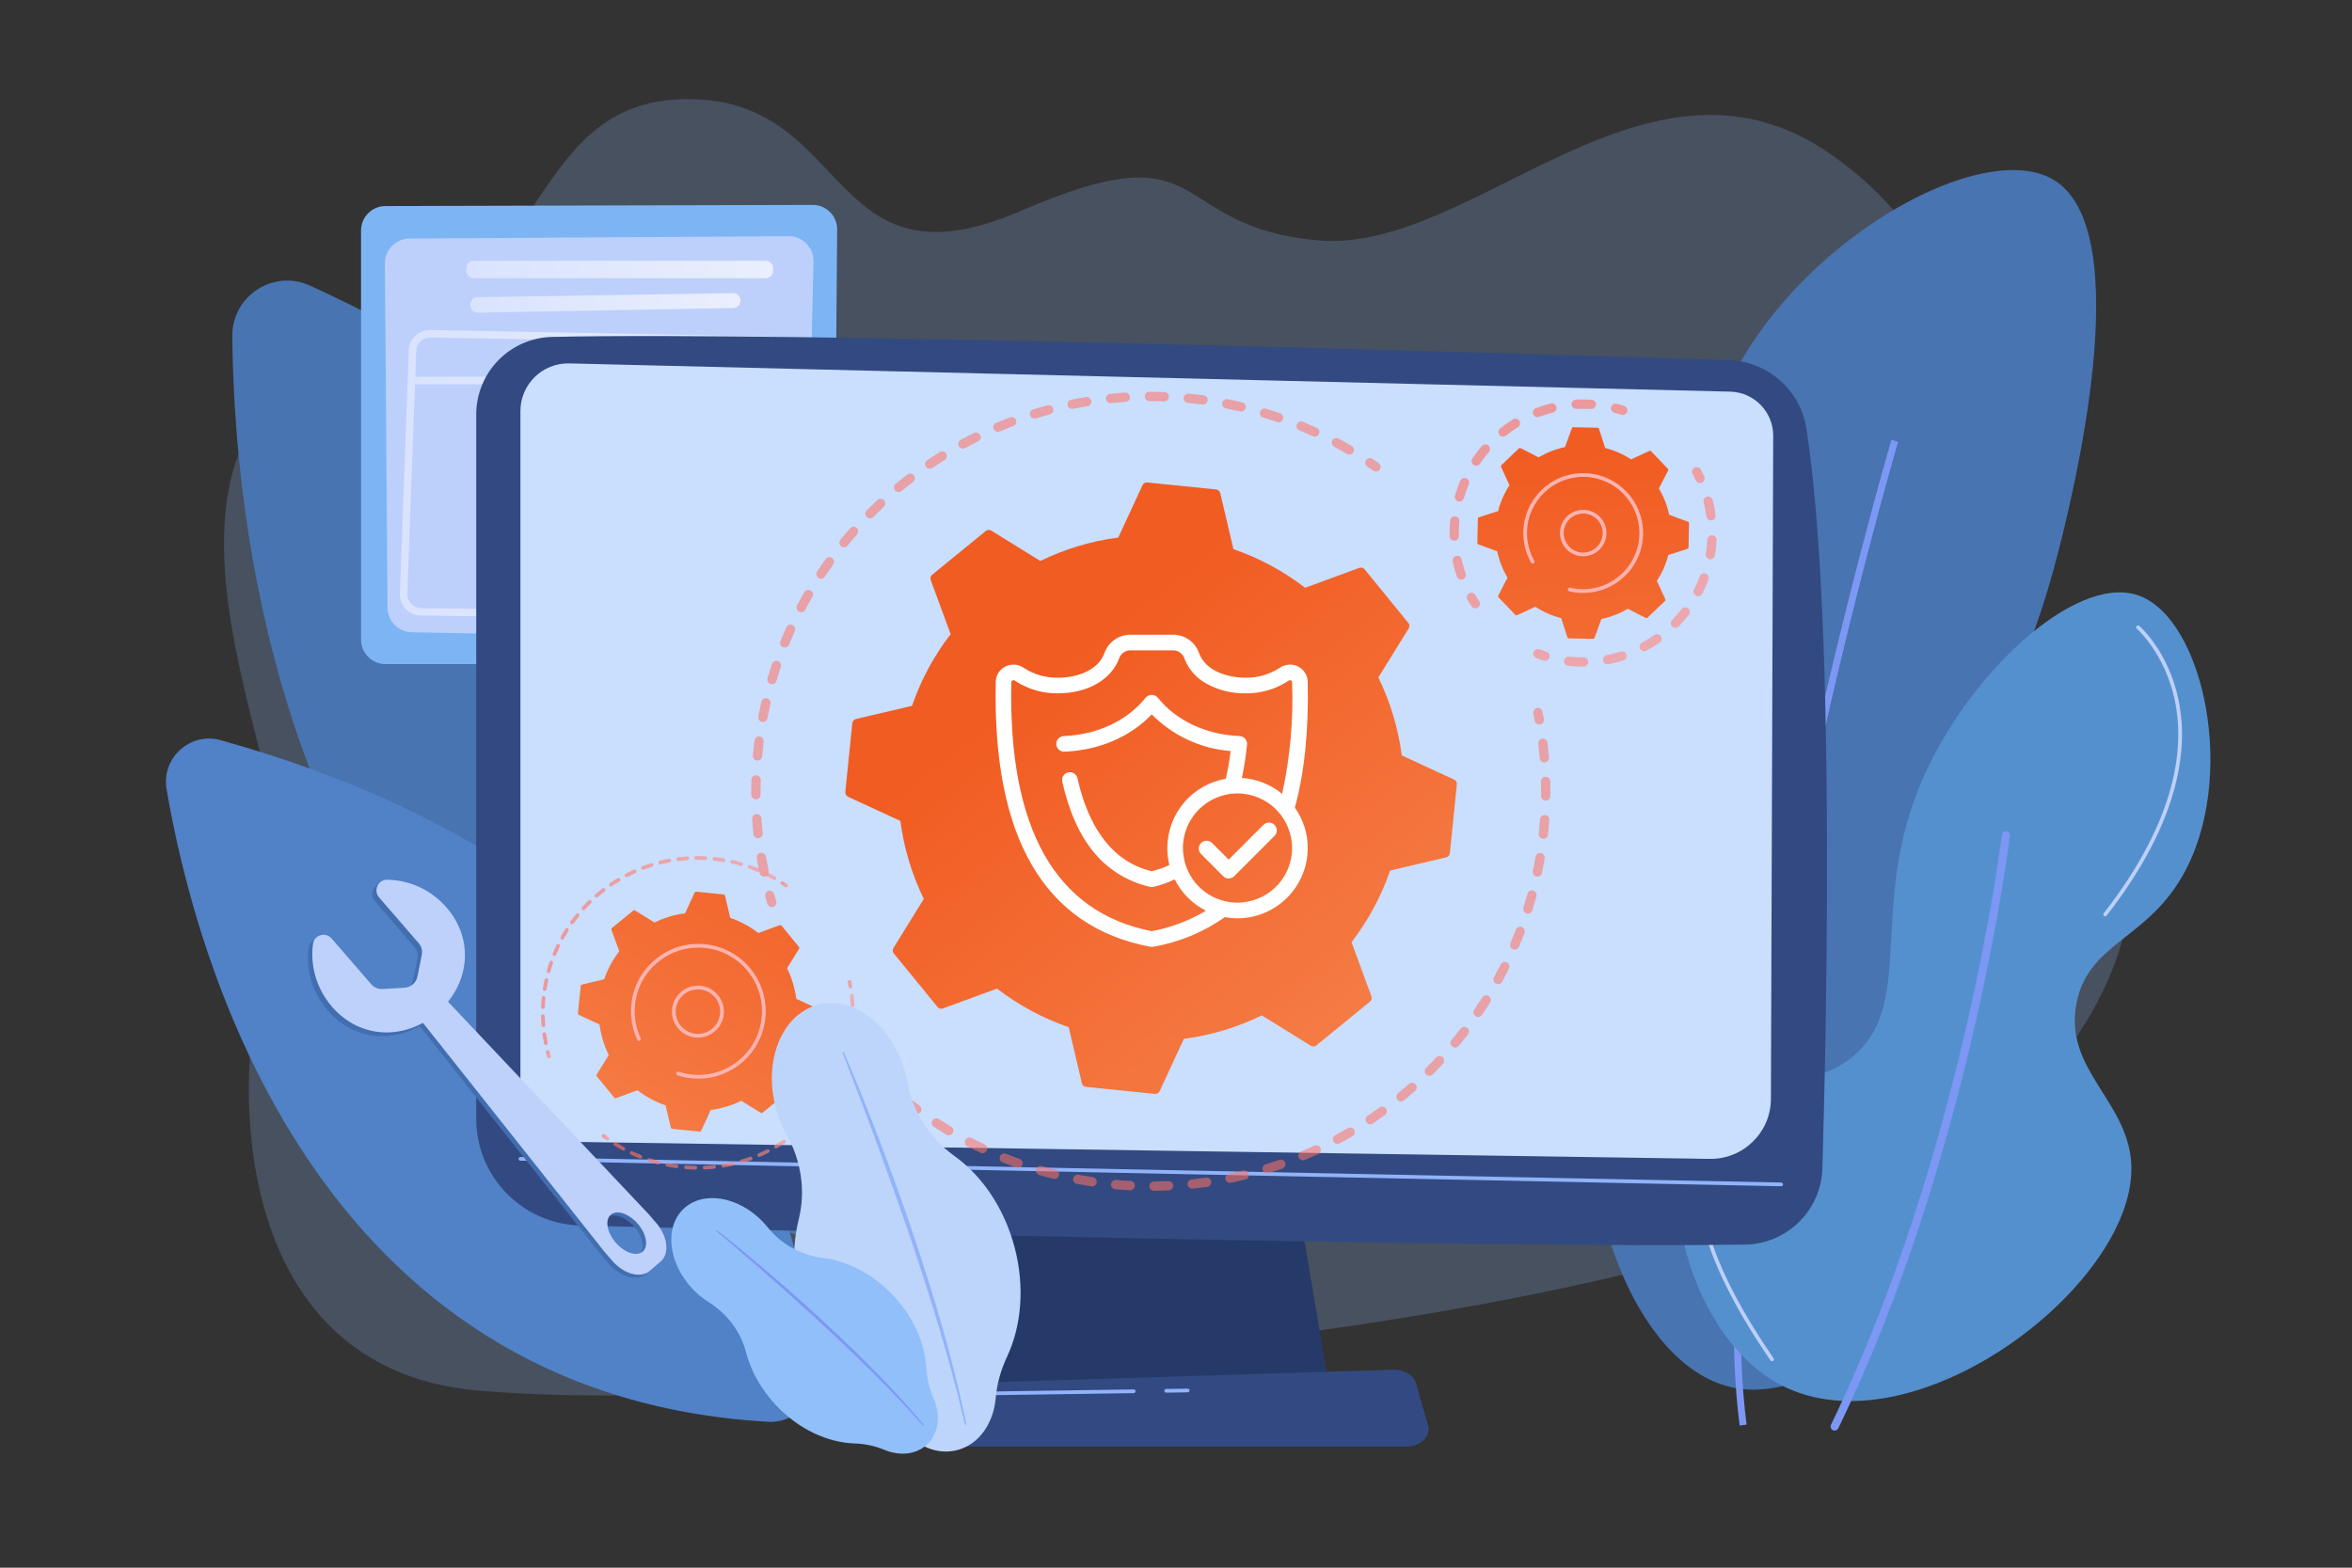 <svg width="678" height="452" viewBox="0 0 678 452" fill="none" xmlns="http://www.w3.org/2000/svg">
<rect x="0" y="0" width="678" height="452" fill="#333333" stroke="none"/>
<path opacity="0.22" d="M330.914 389.374C330.914 389.374 534.111 372.466 585.746 315.3C637.381 258.135 611.211 208.491 566.535 197.953C521.858 187.417 513.034 172.896 534.385 150.164C555.736 127.43 581.333 82.493 528.202 44.796C475.072 7.099 424.779 73.228 380.111 69.305C335.442 65.383 350.257 36.537 294.296 60.786C238.339 85.035 245.891 29.135 199.006 28.571C152.122 28.006 159.321 82.509 108.154 97.732C20.645 123.77 94.356 235.222 80.295 266.057C66.234 296.894 60.245 394.491 138.159 400.975C216.073 407.459 330.914 389.371 330.914 389.371V389.374Z" fill="#90BAFD"/>
<path d="M66.957 96.937C67.557 159.42 84.831 324.915 247.913 360.716C257.024 362.716 265.881 356.418 267.004 347.159C272.672 300.466 271.318 165.951 89.376 82.358C78.829 77.512 66.847 85.333 66.957 96.94V96.937Z" fill="#4874B1"/>
<path d="M48.017 227.527C56.262 275.998 90.294 402.429 221.456 409.938C228.784 410.357 234.879 404.361 234.599 397.027C233.189 360.043 215.388 255.702 63.617 213.409C54.818 210.957 46.483 218.523 48.017 227.53V227.527Z" fill="#5181C6"/>
<path d="M499.784 400.118C523.047 404.769 552.753 379.408 562.322 351.702C572.17 323.19 554.112 311.246 554.252 271.681C554.411 226.736 577.788 219.964 593.255 159.383C596.745 145.713 616.934 66.616 591.91 51.79C568.77 38.082 503.778 77.423 492.388 127.778C484.266 163.684 509.375 178.758 499.784 220.575C491.369 257.267 469.256 257.798 460.784 293.199C450.467 336.298 469.243 394.012 499.784 400.118Z" fill="#4874B1"/>
<path d="M501.475 411.008C495.204 362.583 507.438 287.877 518.804 233.733C531.109 175.113 545.078 127.297 545.217 126.82L547.154 127.387C547.014 127.864 533.065 175.614 520.776 234.161C509.444 288.149 497.242 362.608 503.477 410.748L501.477 411.005L501.475 411.008Z" fill="#7D97F4"/>
<path d="M513.385 399.327C484.709 384.386 474.897 333.08 491.196 316.406C502.208 305.139 518.004 316.989 533.24 305.311C552.695 290.401 538.385 262.316 553.679 225.893C566.694 194.897 597.917 165.569 616.162 171.588C635.261 177.888 645.32 224.628 629.009 252.756C618.402 271.05 602.166 271.948 598.643 288.96C594.556 308.702 614.302 317.704 614.408 336.844C614.603 371.224 551.32 419.092 513.385 399.327Z" fill="#5590CE"/>
<path d="M528.857 412.466C528.687 412.466 528.511 412.428 528.347 412.349C527.766 412.066 527.525 411.368 527.807 410.787C565.822 332.454 576.969 241.58 577.078 240.671C577.155 240.03 577.736 239.572 578.377 239.649C579.018 239.726 579.475 240.306 579.398 240.947C579.289 241.86 568.096 333.125 529.911 411.809C529.709 412.225 529.292 412.466 528.859 412.466H528.857Z" fill="#7D97F4"/>
<path d="M606.85 264.186C606.735 264.186 606.62 264.151 606.521 264.074C606.288 263.893 606.247 263.556 606.428 263.323C628.173 235.412 629.587 214.565 626.943 201.991C624.092 188.423 616.06 181.344 615.98 181.273C615.756 181.078 615.731 180.742 615.925 180.517C616.12 180.292 616.457 180.27 616.679 180.462C617.019 180.758 625.064 187.85 627.99 201.769C630.68 214.565 629.269 235.743 607.272 263.978C607.165 264.112 607.009 264.183 606.85 264.183V264.186Z" fill="#BDD0FB"/>
<path d="M510.799 392.465C510.629 392.465 510.462 392.383 510.358 392.232C491.922 365.326 485.635 344.539 491.67 330.448C497.033 317.923 510.577 315.592 510.714 315.57C511.007 315.521 511.281 315.721 511.327 316.011C511.374 316.301 511.177 316.578 510.886 316.625C510.755 316.647 497.773 318.896 492.65 330.88C486.777 344.613 493.034 365.052 511.242 391.627C511.41 391.87 511.347 392.205 511.103 392.372C511.01 392.435 510.906 392.465 510.801 392.465H510.799Z" fill="#BDD0FB"/>
<path d="M233.293 191.473H111.127C107.232 191.473 104.073 188.315 104.073 184.419V66.464C104.073 62.576 107.221 59.421 111.108 59.41L234.252 59.078C238.169 59.067 241.344 62.25 241.325 66.17L240.347 184.457C240.325 188.339 237.175 191.473 233.293 191.473Z" fill="#7DB5F4"/>
<path d="M227.304 68.106L118.068 68.777C114.121 68.801 110.938 72.017 110.954 75.968L111.716 175.178C111.735 179.068 114.855 182.229 118.742 182.3L224.877 184.237C228.841 184.308 232.109 181.144 232.164 177.18L234.501 75.362C234.558 71.355 231.309 68.081 227.299 68.106H227.304Z" fill="#BDD0FB"/>
<path d="M220.723 75.168H136.56C135.377 75.168 134.418 76.127 134.418 77.31V78.061C134.418 79.244 135.377 80.203 136.56 80.203H220.723C221.906 80.203 222.865 79.244 222.865 78.061V77.31C222.865 76.127 221.906 75.168 220.723 75.168Z" fill="url(#paint0_linear_3066_8850)"/>
<path d="M213.473 86.781C213.413 87.901 212.495 88.786 211.375 88.805L137.767 90.148C136.57 90.17 135.587 89.205 135.587 88.008V87.833C135.587 86.663 136.524 85.71 137.694 85.691L211.301 84.524C212.542 84.504 213.539 85.54 213.473 86.781Z" fill="url(#paint1_linear_3066_8850)"/>
<path d="M220.988 178.682C220.963 178.682 220.939 178.682 220.914 178.682L121.356 177.487C119.704 177.468 118.159 176.802 117.012 175.616C115.861 174.43 115.245 172.866 115.278 171.214L117.839 101.157C117.869 99.532 118.54 97.998 119.724 96.856C120.91 95.716 122.463 95.1 124.112 95.138L223.497 97.072C226.886 97.138 229.593 99.949 229.532 103.337C229.532 103.343 229.532 103.348 229.532 103.354L227.144 172.652C227.083 175.983 224.33 178.682 220.991 178.682H220.988ZM123.989 97.278C122.945 97.278 121.962 97.675 121.206 98.401C120.433 99.146 119.995 100.146 119.976 101.217L117.414 171.274C117.395 172.332 117.795 173.354 118.546 174.126C119.296 174.901 120.302 175.334 121.381 175.345L220.939 176.54C223.144 176.586 224.963 174.797 225.001 172.595L227.39 103.288C227.426 101.083 225.662 99.253 223.454 99.209L124.068 97.275C124.041 97.275 124.016 97.275 123.989 97.275V97.278Z" fill="url(#paint2_linear_3066_8850)"/>
<path d="M227.171 110.791H118.746C118.154 110.791 117.675 110.311 117.675 109.72C117.675 109.128 118.154 108.648 118.746 108.648H227.171C227.763 108.648 228.242 109.128 228.242 109.72C228.242 110.311 227.763 110.791 227.171 110.791Z" fill="url(#paint3_linear_3066_8850)"/>
<path d="M289.76 321.777L280.937 400.907H383.302L369.967 321.777H289.76Z" fill="#253A69"/>
<path d="M405.352 417.098H255.535C251.464 417.098 248.407 414.199 249.196 411.087L251.119 403.485C251.697 401.198 254.212 399.522 257.2 399.428L401.629 394.922C404.75 394.824 407.514 396.481 408.196 398.859L411.661 410.967C412.562 414.112 409.492 417.1 405.355 417.1L405.352 417.098Z" fill="#324A81"/>
<path d="M137.28 119.523V322.551C137.28 339.253 150.588 352.911 167.285 353.342C241.44 355.254 432.436 359.891 503.028 358.85C515.161 358.672 524.989 348.964 525.34 336.834C526.702 289.667 528.912 176.251 520.73 123.594C519.007 112.505 509.646 104.213 498.431 103.854C436.299 101.865 229.724 95.554 159.165 97.14C146.997 97.414 137.28 107.352 137.28 119.526V119.523Z" fill="#324A81"/>
<path d="M150.018 118.535V311.424C150.018 321.176 157.845 329.12 167.597 329.265L492.87 334.128C502.537 334.273 510.46 326.496 510.495 316.829L511.153 125.663C511.177 118.751 505.671 113.086 498.76 112.919L164.113 104.778C156.382 104.589 150.016 110.804 150.016 118.535H150.018Z" fill="#CADEFE"/>
<path d="M513.46 342.021C513.46 342.021 513.451 342.021 513.449 342.021L150.008 334.663C149.712 334.658 149.479 334.414 149.484 334.118C149.49 333.822 149.747 333.576 150.03 333.595L513.47 340.953C513.766 340.958 513.999 341.202 513.994 341.498C513.988 341.791 513.75 342.021 513.46 342.021Z" fill="#91B3FA"/>
<path d="M336.182 401.534C335.889 401.534 335.65 401.298 335.648 401.008C335.642 400.712 335.88 400.468 336.174 400.465L342.362 400.375H342.37C342.663 400.375 342.901 400.611 342.904 400.901C342.91 401.197 342.671 401.441 342.378 401.443L336.19 401.534H336.182Z" fill="#91B3FA"/>
<path d="M254.74 412.954C254.712 412.954 254.682 412.953 254.655 412.948C254.362 412.901 254.164 412.628 254.211 412.334L255.093 406.804C255.572 403.809 258.117 401.604 261.15 401.56L326.794 400.602C327.087 400.599 327.334 400.834 327.336 401.128C327.342 401.423 327.103 401.667 326.81 401.67L261.166 402.629C258.657 402.664 256.545 404.492 256.15 406.971L255.268 412.502C255.227 412.765 255 412.951 254.74 412.951V412.954Z" fill="#91B3FA"/>
<g opacity="0.56">
<path d="M222.475 261.547C221.897 261.547 221.363 261.169 221.193 260.586C220.991 259.895 220.793 259.2 220.604 258.504C220.41 257.791 220.829 257.055 221.541 256.86C222.253 256.666 222.99 257.085 223.185 257.797C223.371 258.476 223.563 259.156 223.76 259.83C223.968 260.539 223.563 261.281 222.853 261.49C222.727 261.525 222.601 261.544 222.475 261.544V261.547Z" fill="#FE7062"/>
<path d="M220.27 252.738C219.651 252.738 219.093 252.305 218.961 251.672C218.668 250.264 218.399 248.837 218.161 247.424C218.038 246.695 218.528 246.005 219.257 245.881C219.988 245.761 220.676 246.248 220.799 246.977C221.032 248.355 221.295 249.752 221.58 251.125C221.731 251.848 221.265 252.557 220.542 252.708C220.449 252.727 220.358 252.735 220.268 252.735L220.27 252.738ZM218.534 241.663C217.857 241.663 217.279 241.153 217.205 240.466C217.054 239.041 216.926 237.592 216.83 236.159C216.78 235.422 217.337 234.784 218.073 234.735C218.813 234.688 219.449 235.242 219.498 235.978C219.594 237.378 219.717 238.795 219.865 240.183C219.944 240.918 219.41 241.578 218.676 241.655C218.627 241.66 218.58 241.663 218.534 241.663ZM217.898 230.47C217.164 230.47 216.567 229.878 216.561 229.141C216.561 228.848 216.559 228.555 216.559 228.262C216.559 227.119 216.575 225.961 216.611 224.818C216.633 224.081 217.254 223.514 217.989 223.52C218.725 223.542 219.306 224.158 219.287 224.898C219.254 226.015 219.238 227.147 219.238 228.262C219.238 228.549 219.238 228.834 219.24 229.119C219.246 229.859 218.651 230.461 217.912 230.467H217.901L217.898 230.47ZM218.361 219.268C218.32 219.268 218.282 219.268 218.241 219.263C217.504 219.197 216.961 218.548 217.027 217.811C217.156 216.381 217.312 214.937 217.493 213.515C217.586 212.784 218.254 212.264 218.988 212.357C219.72 212.45 220.24 213.118 220.147 213.852C219.972 215.241 219.818 216.652 219.692 218.049C219.629 218.745 219.046 219.268 218.361 219.268ZM219.906 208.168C219.824 208.168 219.739 208.16 219.657 208.144C218.931 208.007 218.454 207.305 218.591 206.579C218.857 205.171 219.156 203.75 219.476 202.35C219.64 201.629 220.358 201.177 221.079 201.344C221.799 201.509 222.248 202.226 222.084 202.947C221.772 204.314 221.481 205.703 221.221 207.078C221.1 207.719 220.539 208.168 219.909 208.168H219.906ZM222.53 197.274C222.404 197.274 222.278 197.257 222.152 197.219C221.443 197.011 221.037 196.268 221.246 195.559C221.651 194.184 222.087 192.795 222.541 191.436C222.777 190.735 223.536 190.359 224.234 190.592C224.936 190.828 225.311 191.587 225.078 192.285C224.632 193.614 224.207 194.967 223.813 196.312C223.643 196.896 223.108 197.274 222.53 197.274ZM226.218 186.691C226.051 186.691 225.881 186.658 225.716 186.593C225.032 186.316 224.703 185.535 224.979 184.85C225.519 183.516 226.094 182.177 226.683 180.865C226.987 180.191 227.779 179.889 228.453 180.193C229.127 180.498 229.428 181.289 229.124 181.963C228.549 183.242 227.987 184.552 227.461 185.853C227.25 186.374 226.749 186.689 226.22 186.689L226.218 186.691ZM230.949 176.506C230.738 176.506 230.527 176.457 230.327 176.353C229.672 176.008 229.423 175.2 229.765 174.548C230.434 173.277 231.138 172 231.855 170.754C232.222 170.113 233.042 169.893 233.683 170.263C234.324 170.633 234.543 171.449 234.173 172.09C233.472 173.307 232.787 174.553 232.132 175.794C231.894 176.249 231.428 176.509 230.949 176.509V176.506ZM236.66 166.844C236.408 166.844 236.151 166.773 235.923 166.623C235.307 166.214 235.137 165.387 235.545 164.768C236.334 163.571 237.159 162.371 237.997 161.201C238.427 160.601 239.263 160.462 239.863 160.892C240.463 161.322 240.602 162.157 240.172 162.757C239.356 163.9 238.55 165.072 237.778 166.239C237.52 166.628 237.096 166.839 236.66 166.839V166.844ZM243.295 157.799C242.999 157.799 242.701 157.7 242.454 157.5C241.882 157.035 241.794 156.194 242.26 155.618C243.164 154.506 244.1 153.394 245.048 152.312C245.536 151.756 246.38 151.701 246.936 152.189C247.492 152.676 247.547 153.52 247.059 154.076C246.133 155.131 245.218 156.218 244.336 157.306C244.07 157.632 243.687 157.802 243.298 157.802L243.295 157.799ZM250.785 149.452C250.445 149.452 250.105 149.323 249.845 149.066C249.319 148.545 249.316 147.699 249.834 147.173C250.845 146.151 251.889 145.137 252.932 144.157C253.472 143.653 254.318 143.677 254.822 144.217C255.326 144.757 255.302 145.603 254.762 146.107C253.743 147.063 252.724 148.055 251.738 149.052C251.478 149.315 251.132 149.449 250.787 149.449L250.785 149.452ZM259.049 141.878C258.666 141.878 258.285 141.713 258.019 141.395C257.548 140.826 257.625 139.985 258.195 139.511C259.299 138.593 260.435 137.686 261.57 136.815C262.156 136.366 262.994 136.475 263.446 137.062C263.895 137.648 263.786 138.486 263.2 138.938C262.09 139.79 260.981 140.675 259.901 141.573C259.652 141.782 259.348 141.883 259.047 141.883L259.049 141.878ZM268.013 135.152C267.583 135.152 267.163 134.947 266.903 134.563C266.49 133.953 266.651 133.12 267.262 132.706C268.451 131.903 269.667 131.112 270.884 130.353C271.511 129.961 272.335 130.153 272.727 130.78C273.119 131.408 272.927 132.232 272.3 132.624C271.114 133.364 269.922 134.136 268.763 134.922C268.533 135.078 268.273 135.152 268.015 135.152H268.013ZM388.957 131.046C388.729 131.046 388.497 130.988 388.286 130.865C387.075 130.161 385.834 129.468 384.598 128.811C383.947 128.463 383.7 127.655 384.048 127.003C384.396 126.351 385.207 126.104 385.856 126.452C387.121 127.126 388.393 127.835 389.633 128.556C390.272 128.928 390.488 129.748 390.116 130.386C389.866 130.813 389.42 131.051 388.96 131.051L388.957 131.046ZM277.587 129.339C277.113 129.339 276.653 129.085 276.409 128.638C276.058 127.989 276.299 127.178 276.949 126.825C278.211 126.14 279.499 125.471 280.781 124.839C281.444 124.513 282.247 124.784 282.573 125.444C282.898 126.107 282.627 126.91 281.967 127.236C280.715 127.855 279.458 128.507 278.225 129.175C278.022 129.285 277.803 129.337 277.59 129.337L277.587 129.339ZM379.002 125.89C378.816 125.89 378.627 125.852 378.446 125.77C377.177 125.189 375.874 124.625 374.572 124.091C373.89 123.809 373.564 123.028 373.844 122.346C374.126 121.664 374.907 121.338 375.589 121.617C376.92 122.165 378.254 122.743 379.555 123.337C380.226 123.644 380.522 124.439 380.215 125.11C379.991 125.603 379.506 125.893 378.999 125.893L379.002 125.89ZM287.679 124.493C287.156 124.493 286.66 124.187 286.446 123.674C286.158 122.992 286.479 122.209 287.161 121.924C288.476 121.37 289.826 120.834 291.166 120.327C291.856 120.067 292.629 120.414 292.889 121.107C293.149 121.798 292.801 122.57 292.108 122.831C290.799 123.324 289.481 123.85 288.196 124.389C288.027 124.461 287.851 124.493 287.679 124.493ZM368.587 121.749C368.444 121.749 368.299 121.727 368.154 121.677C366.825 121.225 365.475 120.79 364.132 120.39C363.426 120.179 363.023 119.431 363.234 118.724C363.445 118.017 364.193 117.615 364.9 117.826C366.272 118.237 367.658 118.68 369.017 119.143C369.715 119.382 370.088 120.143 369.85 120.842C369.661 121.398 369.14 121.749 368.584 121.749H368.587ZM298.195 120.672C297.623 120.672 297.094 120.302 296.919 119.73C296.7 119.023 297.097 118.275 297.804 118.059C299.179 117.634 300.576 117.231 301.956 116.864C302.671 116.672 303.403 117.097 303.595 117.812C303.786 118.527 303.362 119.258 302.647 119.45C301.299 119.812 299.935 120.203 298.59 120.617C298.458 120.658 298.327 120.677 298.195 120.677V120.672ZM357.81 118.658C357.709 118.658 357.607 118.648 357.503 118.623C356.139 118.305 354.75 118.006 353.372 117.738C352.646 117.598 352.172 116.894 352.315 116.168C352.457 115.442 353.158 114.969 353.884 115.111C355.295 115.385 356.717 115.689 358.114 116.018C358.834 116.185 359.281 116.905 359.111 117.626C358.966 118.242 358.418 118.658 357.81 118.658ZM309.054 117.902C308.43 117.902 307.874 117.464 307.745 116.831C307.597 116.108 308.065 115.401 308.791 115.253C310.197 114.969 311.627 114.706 313.043 114.475C313.774 114.355 314.459 114.851 314.58 115.579C314.697 116.308 314.204 116.996 313.476 117.116C312.092 117.341 310.695 117.598 309.323 117.875C309.232 117.894 309.145 117.902 309.057 117.902H309.054ZM346.778 116.642C346.721 116.642 346.661 116.64 346.6 116.631C345.214 116.448 343.801 116.289 342.404 116.155C341.669 116.086 341.13 115.431 341.198 114.697C341.267 113.96 341.916 113.421 342.656 113.492C344.088 113.626 345.532 113.791 346.951 113.98C347.682 114.075 348.197 114.749 348.102 115.481C348.011 116.155 347.439 116.642 346.778 116.642ZM320.135 116.223C319.456 116.223 318.875 115.711 318.806 115.021C318.733 114.286 319.267 113.629 320.004 113.555C321.425 113.41 322.874 113.292 324.31 113.202C325.052 113.152 325.682 113.714 325.729 114.451C325.775 115.188 325.217 115.823 324.48 115.87C323.077 115.96 321.661 116.075 320.272 116.215C320.225 116.22 320.182 116.22 320.135 116.22V116.223ZM335.602 115.714C335.585 115.714 335.572 115.714 335.555 115.714C334.246 115.67 332.923 115.645 331.621 115.645H331.334C331.334 115.645 331.334 115.645 331.331 115.645C330.594 115.645 329.997 115.048 329.994 114.311C329.994 113.571 330.589 112.971 331.328 112.969H331.624C332.955 112.969 334.309 112.991 335.651 113.037C336.388 113.062 336.966 113.681 336.941 114.421C336.917 115.144 336.322 115.711 335.604 115.711L335.602 115.714Z" fill="#FE7062"/>
<path d="M396.657 135.957C396.394 135.957 396.128 135.88 395.895 135.718C395.317 135.316 394.734 134.918 394.148 134.527C393.534 134.116 393.37 133.286 393.778 132.672C394.189 132.058 395.019 131.894 395.632 132.302C396.232 132.702 396.827 133.11 397.419 133.521C398.024 133.943 398.175 134.776 397.753 135.384C397.492 135.757 397.076 135.959 396.654 135.959L396.657 135.957Z" fill="#FE7062"/>
</g>
<g opacity="0.56">
<path d="M443.72 208.874C443.087 208.874 442.525 208.422 442.405 207.779C442.279 207.085 442.145 206.392 442.005 205.702C441.857 204.979 442.325 204.272 443.049 204.124C443.772 203.979 444.478 204.445 444.626 205.168C444.769 205.875 444.906 206.581 445.037 207.294C445.172 208.02 444.689 208.718 443.964 208.85C443.881 208.863 443.802 208.872 443.72 208.872V208.874Z" fill="#FE7062"/>
<path d="M332.643 343.326C331.909 343.326 331.312 342.734 331.306 341.997C331.301 341.257 331.895 340.655 332.635 340.652C334.01 340.644 335.407 340.608 336.785 340.548C337.53 340.52 338.147 341.087 338.179 341.827C338.212 342.567 337.64 343.189 336.9 343.221C335.489 343.284 334.059 343.32 332.651 343.328H332.643V343.326ZM325.811 343.172C325.786 343.172 325.765 343.172 325.74 343.172C325.091 343.139 324.439 343.098 323.789 343.054C323.022 343.002 322.255 342.942 321.494 342.874C320.757 342.808 320.215 342.159 320.28 341.422C320.346 340.685 320.993 340.14 321.732 340.208C322.477 340.274 323.225 340.334 323.976 340.386C324.611 340.43 325.247 340.468 325.882 340.501C326.619 340.54 327.186 341.17 327.148 341.907C327.11 342.622 326.521 343.175 325.814 343.175L325.811 343.172ZM343.653 342.717C342.976 342.717 342.395 342.205 342.324 341.518C342.247 340.783 342.782 340.126 343.516 340.049C344.891 339.907 346.28 339.734 347.639 339.542C348.373 339.436 349.047 339.948 349.151 340.679C349.255 341.411 348.745 342.087 348.014 342.191C346.622 342.389 345.201 342.564 343.792 342.709C343.746 342.715 343.699 342.717 343.653 342.717ZM314.829 342.068C314.763 342.068 314.697 342.063 314.629 342.054C313.226 341.846 311.816 341.608 310.432 341.35C309.706 341.213 309.227 340.515 309.364 339.789C309.501 339.063 310.199 338.586 310.925 338.721C312.276 338.973 313.654 339.206 315.023 339.408C315.755 339.518 316.259 340.197 316.149 340.929C316.051 341.592 315.478 342.068 314.829 342.068ZM354.556 341.044C353.934 341.044 353.375 340.608 353.246 339.973C353.098 339.249 353.567 338.543 354.29 338.395C355.643 338.118 357.007 337.814 358.344 337.488C359.062 337.313 359.785 337.754 359.96 338.471C360.136 339.189 359.695 339.912 358.977 340.088C357.607 340.422 356.21 340.731 354.827 341.016C354.736 341.035 354.646 341.044 354.558 341.044H354.556ZM304.003 339.915C303.896 339.915 303.786 339.901 303.677 339.874C302.304 339.531 300.921 339.159 299.568 338.764C298.858 338.559 298.45 337.817 298.655 337.107C298.861 336.398 299.603 335.989 300.313 336.195C301.633 336.578 302.984 336.943 304.326 337.277C305.044 337.455 305.479 338.181 305.299 338.899C305.148 339.507 304.6 339.912 304.003 339.912V339.915ZM365.245 338.315C364.672 338.315 364.143 337.945 363.968 337.37C363.752 336.663 364.146 335.915 364.853 335.699C366.168 335.294 367.494 334.858 368.789 334.406C369.488 334.162 370.25 334.529 370.493 335.228C370.737 335.926 370.37 336.688 369.672 336.932C368.343 337.395 366.987 337.841 365.642 338.255C365.51 338.296 365.379 338.315 365.247 338.315H365.245ZM293.44 336.721C293.292 336.721 293.138 336.696 292.99 336.644C291.662 336.17 290.322 335.663 289.01 335.14C288.325 334.866 287.991 334.088 288.265 333.403C288.539 332.719 289.314 332.382 290.002 332.658C291.284 333.171 292.59 333.664 293.889 334.127C294.585 334.376 294.946 335.14 294.7 335.836C294.505 336.384 293.99 336.724 293.44 336.724V336.721ZM375.6 334.562C375.076 334.562 374.581 334.253 374.364 333.74C374.079 333.058 374.4 332.275 375.082 331.99C376.35 331.459 377.627 330.897 378.876 330.319C379.547 330.009 380.341 330.302 380.651 330.971C380.961 331.642 380.67 332.436 379.999 332.746C378.72 333.338 377.413 333.913 376.115 334.455C375.945 334.527 375.772 334.56 375.6 334.56V334.562ZM283.235 332.51C283.044 332.51 282.849 332.469 282.666 332.382C281.386 331.779 280.102 331.143 278.85 330.497C278.195 330.157 277.937 329.349 278.277 328.694C278.617 328.04 279.425 327.782 280.08 328.122C281.301 328.755 282.556 329.374 283.805 329.963C284.474 330.278 284.761 331.075 284.446 331.743C284.219 332.228 283.737 332.51 283.235 332.51ZM385.546 329.823C385.07 329.823 384.609 329.568 384.368 329.119C384.018 328.47 384.262 327.656 384.914 327.308C386.127 326.656 387.343 325.972 388.532 325.276C389.168 324.903 389.99 325.117 390.362 325.755C390.735 326.393 390.521 327.212 389.883 327.585C388.666 328.297 387.42 328.999 386.179 329.664C385.976 329.771 385.76 329.823 385.546 329.823ZM273.494 327.325C273.261 327.325 273.026 327.264 272.809 327.136C271.598 326.413 270.382 325.656 269.196 324.889C268.577 324.487 268.399 323.659 268.802 323.04C269.204 322.421 270.032 322.243 270.651 322.646C271.809 323.396 272.996 324.133 274.179 324.84C274.815 325.218 275.02 326.04 274.642 326.673C274.393 327.092 273.949 327.325 273.491 327.325H273.494ZM394.992 324.142C394.559 324.142 394.137 323.933 393.88 323.547C393.469 322.934 393.633 322.103 394.247 321.693C395.389 320.928 396.534 320.131 397.654 319.32C398.252 318.887 399.09 319.022 399.523 319.619C399.956 320.216 399.821 321.054 399.224 321.487C398.079 322.317 396.904 323.134 395.737 323.914C395.51 324.068 395.249 324.142 394.995 324.142H394.992ZM403.851 317.573C403.465 317.573 403.078 317.405 402.815 317.082C402.347 316.51 402.432 315.669 403.004 315.2C404.067 314.329 405.133 313.425 406.168 312.51C406.722 312.023 407.568 312.075 408.056 312.628C408.544 313.181 408.492 314.028 407.938 314.515C406.878 315.452 405.788 316.378 404.697 317.271C404.448 317.474 404.15 317.573 403.851 317.573ZM412.039 310.179C411.697 310.179 411.351 310.047 411.091 309.784C410.571 309.261 410.573 308.415 411.097 307.894C412.075 306.922 413.05 305.916 413.989 304.908C414.494 304.369 415.34 304.339 415.88 304.845C416.419 305.349 416.449 306.196 415.943 306.735C414.978 307.765 413.984 308.796 412.981 309.79C412.721 310.05 412.379 310.179 412.039 310.179ZM419.479 302.029C419.178 302.029 418.877 301.928 418.627 301.722C418.057 301.251 417.978 300.407 418.449 299.84C419.331 298.775 420.205 297.682 421.043 296.589C421.493 296.003 422.334 295.893 422.92 296.342C423.506 296.791 423.616 297.632 423.166 298.219C422.309 299.336 421.416 300.457 420.512 301.547C420.246 301.868 419.865 302.032 419.482 302.032L419.479 302.029ZM426.1 293.195C425.843 293.195 425.583 293.121 425.352 292.965C424.742 292.551 424.58 291.718 424.994 291.107C425.769 289.962 426.53 288.787 427.262 287.617C427.654 286.99 428.478 286.801 429.105 287.19C429.733 287.582 429.925 288.406 429.533 289.034C428.788 290.231 428.007 291.43 427.213 292.606C426.955 292.989 426.533 293.195 426.103 293.195H426.1ZM431.837 283.757C431.62 283.757 431.404 283.705 431.201 283.596C430.552 283.242 430.311 282.432 430.664 281.782C431.322 280.569 431.968 279.328 432.582 278.087C432.91 277.424 433.71 277.153 434.373 277.481C435.036 277.81 435.305 278.613 434.979 279.273C434.349 280.541 433.688 281.815 433.015 283.056C432.773 283.503 432.313 283.755 431.837 283.755V283.757ZM436.631 273.8C436.458 273.8 436.28 273.767 436.11 273.693C435.431 273.405 435.11 272.622 435.398 271.94C435.935 270.666 436.458 269.365 436.946 268.072C437.209 267.381 437.978 267.033 438.671 267.294C439.362 267.557 439.71 268.326 439.449 269.02C438.948 270.343 438.414 271.677 437.863 272.981C437.647 273.49 437.151 273.797 436.631 273.797V273.8ZM440.427 263.428C440.296 263.428 440.162 263.409 440.03 263.368C439.326 263.149 438.932 262.398 439.151 261.694C439.562 260.377 439.951 259.034 440.312 257.706C440.504 256.994 441.241 256.572 441.953 256.763C442.665 256.958 443.087 257.692 442.896 258.404C442.526 259.766 442.126 261.138 441.707 262.489C441.529 263.061 441 263.428 440.43 263.428H440.427ZM443.189 252.748C443.098 252.748 443.008 252.739 442.915 252.72C442.192 252.569 441.726 251.863 441.877 251.139C442.156 249.789 442.416 248.414 442.644 247.058C442.767 246.329 443.457 245.839 444.186 245.962C444.914 246.085 445.405 246.776 445.282 247.504C445.046 248.893 444.783 250.301 444.495 251.685C444.364 252.317 443.808 252.75 443.186 252.75L443.189 252.748ZM444.906 241.85C444.857 241.85 444.81 241.85 444.761 241.842C444.027 241.763 443.495 241.102 443.575 240.368C443.723 239.004 443.849 237.612 443.947 236.229C444 235.492 444.635 234.939 445.377 234.991C446.114 235.043 446.668 235.684 446.616 236.421C446.514 237.834 446.386 239.259 446.232 240.656C446.158 241.341 445.577 241.85 444.904 241.85H444.906ZM445.572 230.838H445.555C444.816 230.827 444.227 230.221 444.235 229.482C444.241 228.997 444.243 228.515 444.243 228.033C444.243 227.129 444.232 226.227 444.21 225.326C444.194 224.587 444.777 223.976 445.517 223.956C446.273 223.946 446.868 224.524 446.887 225.263C446.909 226.184 446.92 227.107 446.92 228.033C446.92 228.526 446.917 229.022 446.912 229.517C446.903 230.252 446.306 230.838 445.575 230.838H445.572ZM445.177 219.812C444.49 219.812 443.904 219.283 443.846 218.587C443.731 217.212 443.589 215.823 443.422 214.454C443.331 213.719 443.854 213.054 444.588 212.963C445.323 212.873 445.988 213.396 446.079 214.13C446.249 215.533 446.394 216.955 446.514 218.363C446.577 219.1 446.029 219.746 445.293 219.806C445.254 219.809 445.216 219.812 445.18 219.812H445.177Z" fill="#FE7062"/>
<path d="M264.265 321.189C263.988 321.189 263.712 321.104 263.473 320.928C262.893 320.501 262.315 320.066 261.745 319.627C261.159 319.178 261.046 318.337 261.498 317.751C261.948 317.164 262.789 317.052 263.375 317.504C263.934 317.932 264.498 318.356 265.065 318.773C265.659 319.211 265.785 320.049 265.347 320.644C265.084 321 264.679 321.189 264.271 321.189H264.265Z" fill="#FE7062"/>
</g>
<path d="M270.267 290.351C270.637 290.803 271.25 290.97 271.798 290.77L287.405 285.031C293.557 289.77 300.51 293.561 308.068 296.158L311.876 312.334C312.01 312.901 312.489 313.323 313.067 313.381L332.911 315.392C333.492 315.449 334.046 315.134 334.289 314.605L341.264 299.52C349.189 298.49 356.761 296.169 363.738 292.761L377.879 301.514C378.374 301.821 379.01 301.78 379.462 301.41L394.915 288.798C395.367 288.428 395.534 287.814 395.334 287.266L389.595 271.66C394.334 265.507 398.125 258.555 400.722 250.997L416.899 247.189C417.466 247.055 417.885 246.578 417.945 245.997L419.956 226.153C420.013 225.572 419.698 225.019 419.169 224.775L404.084 217.801C403.054 209.876 400.733 202.304 397.326 195.327L406.078 181.186C406.385 180.69 406.344 180.055 405.974 179.603L393.362 164.15C392.995 163.698 392.378 163.531 391.83 163.731L376.224 169.47C370.071 164.73 363.119 160.939 355.561 158.342L351.753 142.166C351.619 141.599 351.142 141.18 350.561 141.12L330.717 139.109C330.136 139.049 329.583 139.366 329.339 139.895L322.365 154.981C314.44 156.011 306.868 158.331 299.891 161.739L285.753 152.987C285.257 152.68 284.621 152.721 284.169 153.091L268.716 165.703C268.264 166.073 268.097 166.686 268.297 167.234L274.036 182.841C269.297 188.993 265.506 195.946 262.909 203.504L246.733 207.312C246.166 207.446 245.747 207.922 245.686 208.503L243.676 228.347C243.618 228.928 243.933 229.481 244.462 229.725L259.548 236.7C260.578 244.625 262.898 252.197 266.306 259.174L257.553 273.314C257.247 273.81 257.288 274.446 257.658 274.898L270.27 290.351H270.267Z" fill="url(#paint4_linear_3066_8850)"/>
<path d="M437.331 177.357L442.582 174.938C444.845 176.412 447.36 177.532 450.05 178.225L451.814 183.726C451.877 183.918 452.052 184.052 452.255 184.055L459.188 184.205C459.391 184.211 459.575 184.085 459.643 183.896L461.643 178.477C464.36 177.902 466.922 176.888 469.245 175.516L474.387 178.159C474.567 178.253 474.786 178.22 474.932 178.08L479.939 173.283C480.084 173.144 480.128 172.925 480.043 172.741L477.625 167.49C479.098 165.227 480.219 162.712 480.912 160.022L486.412 158.258C486.604 158.195 486.738 158.019 486.741 157.817L486.892 150.883C486.897 150.681 486.771 150.497 486.582 150.429L481.164 148.429C480.589 145.711 479.575 143.15 478.203 140.827L480.846 135.685C480.939 135.504 480.906 135.285 480.767 135.14L475.97 130.132C475.83 129.987 475.611 129.943 475.428 130.028L470.176 132.447C467.913 130.973 465.399 129.853 462.708 129.16L460.944 123.659C460.881 123.467 460.706 123.333 460.503 123.331L453.57 123.18C453.367 123.174 453.184 123.3 453.115 123.489L451.115 128.908C448.398 129.483 445.837 130.497 443.514 131.869L438.372 129.226C438.191 129.133 437.972 129.165 437.827 129.305L432.819 134.102C432.674 134.242 432.633 134.461 432.715 134.644L435.134 139.896C433.66 142.158 432.54 144.673 431.847 147.363L426.346 149.127C426.154 149.19 426.02 149.366 426.017 149.568L425.866 156.502C425.861 156.705 425.987 156.888 426.176 156.957L431.594 158.956C432.17 161.674 433.183 164.235 434.556 166.558L431.912 171.7C431.819 171.881 431.852 172.1 431.992 172.245L436.788 177.253C436.928 177.398 437.147 177.442 437.331 177.357Z" fill="url(#paint5_linear_3066_8850)"/>
<path d="M456.368 160.387C455.127 160.387 453.905 160.039 452.828 159.363C451.313 158.415 450.259 156.93 449.859 155.188C449.459 153.446 449.76 151.651 450.711 150.136C451.659 148.622 453.141 147.567 454.886 147.167C458.485 146.34 462.079 148.597 462.907 152.194C463.307 153.936 463.005 155.73 462.055 157.245C461.107 158.76 459.622 159.815 457.88 160.215C457.378 160.33 456.872 160.387 456.37 160.387H456.368ZM456.381 148.068C455.965 148.068 455.546 148.115 455.124 148.211C453.661 148.548 452.415 149.432 451.617 150.706C450.82 151.98 450.566 153.487 450.903 154.95C451.239 156.412 452.124 157.659 453.398 158.456C454.672 159.253 456.179 159.508 457.641 159.171C459.104 158.834 460.351 157.949 461.148 156.675C461.945 155.402 462.2 153.895 461.863 152.432C461.266 149.832 458.945 148.068 456.384 148.068H456.381Z" fill="url(#paint6_linear_3066_8850)"/>
<g opacity="0.64">
<path d="M425.283 175.409C424.848 175.409 424.42 175.196 424.163 174.804C423.76 174.19 423.371 173.555 423.001 172.916C422.631 172.275 422.853 171.459 423.494 171.089C424.135 170.719 424.952 170.941 425.322 171.582C425.664 172.177 426.028 172.768 426.401 173.338C426.806 173.957 426.634 174.785 426.015 175.19C425.79 175.338 425.535 175.409 425.283 175.409Z" fill="url(#paint7_linear_3066_8850)"/>
<path d="M421.232 167.139C420.676 167.139 420.158 166.791 419.966 166.235C419.528 164.953 419.15 163.632 418.846 162.307L418.753 161.887C418.594 161.167 419.051 160.452 419.772 160.296C420.492 160.137 421.207 160.594 421.363 161.315L421.451 161.709C421.736 162.945 422.086 164.175 422.495 165.366C422.736 166.065 422.363 166.827 421.665 167.065C421.519 167.114 421.374 167.139 421.232 167.139ZM419.21 155.91C418.487 155.91 417.892 155.332 417.873 154.606C417.865 154.291 417.862 153.973 417.862 153.658C417.862 152.472 417.917 151.27 418.029 150.089C418.098 149.352 418.75 148.815 419.487 148.881C420.224 148.949 420.763 149.601 420.695 150.338C420.591 151.437 420.539 152.554 420.539 153.658C420.539 153.951 420.541 154.245 420.55 154.54C420.569 155.28 419.985 155.891 419.246 155.91C419.235 155.91 419.224 155.91 419.213 155.91H419.21ZM420.695 144.596C420.572 144.596 420.443 144.58 420.317 144.542C419.607 144.333 419.202 143.591 419.41 142.882C419.832 141.441 420.344 140.011 420.933 138.627C421.224 137.948 422.01 137.633 422.689 137.921C423.368 138.211 423.686 138.994 423.396 139.676C422.848 140.961 422.371 142.295 421.977 143.635C421.807 144.218 421.273 144.596 420.695 144.596ZM425.544 134.269C425.286 134.269 425.029 134.195 424.798 134.042C424.185 133.631 424.023 132.798 424.434 132.184C425.272 130.938 426.193 129.73 427.171 128.59C427.653 128.029 428.497 127.966 429.058 128.445C429.62 128.927 429.683 129.771 429.203 130.332C428.294 131.393 427.436 132.518 426.656 133.677C426.398 134.061 425.974 134.269 425.544 134.269ZM433.282 125.892C432.888 125.892 432.499 125.719 432.233 125.385C431.773 124.807 431.872 123.966 432.45 123.506C433.625 122.572 434.868 121.701 436.145 120.912C436.775 120.523 437.597 120.72 437.986 121.347C438.375 121.977 438.178 122.799 437.55 123.188C436.361 123.922 435.205 124.733 434.112 125.601C433.866 125.796 433.573 125.892 433.282 125.892ZM443.202 120.265C442.662 120.265 442.153 119.936 441.95 119.399C441.69 118.709 442.037 117.937 442.728 117.676C444.128 117.148 445.579 116.696 447.04 116.331C447.755 116.153 448.483 116.589 448.661 117.307C448.839 118.024 448.404 118.75 447.686 118.928C446.327 119.268 444.977 119.69 443.673 120.18C443.517 120.238 443.358 120.268 443.202 120.268V120.265ZM458.726 117.92C458.698 117.92 458.668 117.92 458.641 117.92C457.904 117.874 457.153 117.852 456.414 117.852C455.756 117.863 455.093 117.871 454.439 117.906C453.707 117.942 453.069 117.383 453.028 116.646C452.987 115.909 453.551 115.277 454.288 115.236C454.992 115.197 455.707 115.167 456.411 115.178C457.205 115.178 458.014 115.203 458.805 115.252C459.542 115.299 460.104 115.934 460.057 116.671C460.013 117.381 459.424 117.926 458.723 117.926L458.726 117.92Z" fill="url(#paint8_linear_3066_8850)"/>
<path d="M467.796 119.647C467.659 119.647 467.522 119.625 467.385 119.581C466.736 119.371 466.07 119.176 465.407 119.003C464.692 118.817 464.265 118.086 464.451 117.371C464.637 116.656 465.369 116.228 466.084 116.415C466.796 116.601 467.514 116.809 468.209 117.037C468.913 117.264 469.297 118.017 469.07 118.721C468.886 119.288 468.363 119.647 467.798 119.647H467.796Z" fill="url(#paint9_linear_3066_8850)"/>
</g>
<g opacity="0.64">
<path d="M490.053 139.26C489.549 139.26 489.067 138.975 488.84 138.487C488.552 137.868 488.24 137.249 487.914 136.646C487.563 135.997 487.804 135.186 488.456 134.833C489.105 134.482 489.919 134.723 490.27 135.375C490.62 136.024 490.955 136.69 491.267 137.356C491.579 138.024 491.289 138.821 490.62 139.134C490.437 139.219 490.245 139.26 490.056 139.26H490.053Z" fill="url(#paint10_linear_3066_8850)"/>
<path d="M456.348 192.211C454.918 192.211 453.472 192.129 452.05 191.97C451.316 191.888 450.787 191.225 450.872 190.491C450.954 189.756 451.62 189.23 452.352 189.313C453.675 189.463 455.02 189.537 456.348 189.537H456.477C456.477 189.537 456.483 189.537 456.485 189.537C457.219 189.537 457.819 190.132 457.822 190.869C457.828 191.608 457.23 192.208 456.493 192.214H456.348V192.211ZM463.416 191.532C462.789 191.532 462.227 191.088 462.104 190.447C461.964 189.721 462.438 189.019 463.164 188.88C463.575 188.8 463.988 188.713 464.399 188.62C465.333 188.406 466.268 188.151 467.174 187.866C467.881 187.644 468.629 188.036 468.851 188.74C469.073 189.444 468.681 190.195 467.977 190.417C467.002 190.723 465.999 190.995 464.999 191.225C464.555 191.326 464.114 191.419 463.671 191.507C463.586 191.523 463.501 191.532 463.416 191.532ZM473.995 187.776C473.519 187.776 473.059 187.521 472.815 187.072C472.464 186.42 472.711 185.609 473.36 185.261C474.571 184.612 475.754 183.883 476.883 183.097C477.488 182.675 478.321 182.823 478.746 183.428C479.167 184.034 479.02 184.867 478.414 185.291C477.203 186.138 475.927 186.921 474.628 187.62C474.426 187.726 474.209 187.779 473.995 187.779V187.776ZM482.956 181.026C482.619 181.026 482.282 180.9 482.022 180.645C481.493 180.13 481.482 179.281 482 178.755C482.959 177.774 483.871 176.722 484.715 175.635C485.167 175.051 486.005 174.944 486.591 175.396C487.175 175.848 487.282 176.689 486.83 177.273C485.926 178.443 484.945 179.569 483.915 180.626C483.652 180.894 483.307 181.029 482.959 181.029L482.956 181.026ZM489.5 171.909C489.295 171.909 489.09 171.863 488.892 171.764C488.235 171.427 487.972 170.622 488.309 169.964C488.933 168.74 489.495 167.466 489.974 166.178C490.232 165.485 491.002 165.135 491.695 165.392C492.388 165.65 492.738 166.419 492.481 167.113C491.966 168.496 491.363 169.866 490.692 171.181C490.456 171.644 489.985 171.909 489.5 171.909ZM493.04 161.256C492.966 161.256 492.889 161.25 492.815 161.237C492.086 161.113 491.596 160.423 491.722 159.694C491.952 158.338 492.106 156.955 492.177 155.582C492.215 154.846 492.84 154.27 493.582 154.317C494.319 154.355 494.886 154.985 494.848 155.722C494.771 157.196 494.607 158.683 494.357 160.144C494.248 160.796 493.681 161.256 493.04 161.256ZM493.218 150.032C492.56 150.032 491.985 149.548 491.895 148.876C491.749 147.811 491.552 146.731 491.308 145.674C491.243 145.386 491.171 145.099 491.1 144.814C490.919 144.099 491.35 143.37 492.067 143.187C492.782 143.003 493.511 143.436 493.694 144.154C493.771 144.458 493.848 144.767 493.919 145.077C494.179 146.211 494.39 147.37 494.549 148.515C494.65 149.246 494.138 149.92 493.404 150.021C493.341 150.03 493.281 150.035 493.221 150.035L493.218 150.032Z" fill="url(#paint11_linear_3066_8850)"/>
<path d="M445.363 190.537C445.232 190.537 445.097 190.518 444.966 190.477C444.267 190.26 443.563 190.016 442.87 189.756C442.177 189.496 441.829 188.726 442.087 188.033C442.347 187.343 443.117 186.989 443.81 187.25C444.454 187.491 445.111 187.715 445.76 187.918C446.464 188.137 446.859 188.888 446.64 189.592C446.462 190.164 445.933 190.531 445.363 190.531V190.537Z" fill="url(#paint12_linear_3066_8850)"/>
</g>
<path d="M456.392 170.956C456.263 170.956 456.137 170.956 456.008 170.953C454.871 170.929 453.737 170.792 452.633 170.548C452.543 170.529 452.452 170.507 452.362 170.485C452.115 170.427 451.951 170.205 451.951 169.964C451.951 169.923 451.957 169.882 451.965 169.841C452.033 169.553 452.324 169.375 452.609 169.444C453.723 169.71 454.874 169.858 456.03 169.882C456.148 169.882 456.268 169.885 456.386 169.885C464.9 169.885 471.96 163.256 472.54 154.807C472.557 154.553 472.57 154.295 472.576 154.038C472.576 153.92 472.579 153.802 472.579 153.684C472.579 144.913 465.544 137.683 456.731 137.494C447.801 137.303 440.38 144.409 440.188 153.336C440.188 153.454 440.185 153.572 440.185 153.69C440.185 156.503 440.914 159.267 442.303 161.702C442.349 161.787 442.374 161.878 442.374 161.968C442.374 162.154 442.278 162.335 442.103 162.434C441.845 162.579 441.519 162.491 441.374 162.234C439.892 159.637 439.114 156.692 439.114 153.692C439.114 153.566 439.114 153.443 439.117 153.317C439.322 143.798 447.231 136.221 456.753 136.426C466.147 136.629 473.65 144.337 473.647 153.687C473.647 153.813 473.647 153.936 473.644 154.062C473.546 158.673 471.656 162.971 468.324 166.159C465.086 169.26 460.862 170.956 456.392 170.956Z" fill="url(#paint13_linear_3066_8850)"/>
<g opacity="0.64">
<path d="M158.286 305.142C158.056 305.142 157.842 304.991 157.773 304.758C157.647 304.326 157.527 303.893 157.412 303.454C157.338 303.17 157.508 302.876 157.795 302.802C158.08 302.728 158.373 302.898 158.447 303.186C158.56 303.613 158.677 304.038 158.801 304.46C158.883 304.742 158.721 305.041 158.439 305.123C158.39 305.136 158.338 305.145 158.288 305.145L158.286 305.142Z" fill="url(#paint14_linear_3066_8850)"/>
<path d="M157.344 301.305C157.094 301.305 156.87 301.13 156.82 300.875C156.651 300.015 156.5 299.135 156.379 298.261C156.338 297.968 156.544 297.7 156.837 297.659C157.124 297.62 157.398 297.823 157.44 298.116C157.557 298.968 157.702 299.826 157.87 300.667C157.927 300.957 157.738 301.239 157.45 301.297C157.415 301.302 157.379 301.308 157.346 301.308L157.344 301.305ZM156.629 296.122C156.352 296.122 156.119 295.908 156.094 295.629C156.026 294.752 155.982 293.862 155.963 292.983C155.958 292.687 156.193 292.443 156.486 292.437C156.785 292.437 157.026 292.668 157.031 292.961C157.048 293.818 157.092 294.689 157.157 295.544C157.179 295.837 156.96 296.095 156.667 296.119C156.653 296.119 156.64 296.119 156.626 296.119L156.629 296.122ZM156.525 290.89C156.525 290.89 156.511 290.89 156.503 290.89C156.207 290.879 155.977 290.629 155.988 290.334C156.007 289.86 156.031 289.386 156.064 288.909C156.092 288.501 156.127 288.096 156.166 287.69C156.193 287.397 156.451 287.181 156.749 287.208C157.042 287.235 157.259 287.498 157.231 287.791C157.193 288.186 157.16 288.583 157.133 288.98C157.1 289.446 157.075 289.909 157.059 290.372C157.048 290.66 156.809 290.887 156.525 290.887V290.89ZM157.023 285.682C156.996 285.682 156.968 285.682 156.941 285.677C156.648 285.633 156.448 285.359 156.494 285.066C156.629 284.197 156.79 283.321 156.977 282.463C157.04 282.173 157.322 281.992 157.612 282.052C157.9 282.115 158.086 282.4 158.023 282.688C157.842 283.526 157.686 284.381 157.552 285.23C157.511 285.493 157.283 285.682 157.023 285.682ZM158.124 280.57C158.078 280.57 158.028 280.565 157.982 280.551C157.697 280.472 157.53 280.179 157.609 279.894C157.845 279.047 158.108 278.195 158.393 277.365C158.489 277.086 158.793 276.938 159.072 277.031C159.352 277.127 159.5 277.431 159.406 277.71C159.127 278.524 158.872 279.354 158.642 280.179C158.576 280.414 158.36 280.57 158.127 280.57H158.124ZM159.817 275.62C159.749 275.62 159.68 275.607 159.615 275.579C159.341 275.467 159.209 275.155 159.321 274.881C159.656 274.064 160.017 273.251 160.398 272.456C160.527 272.191 160.847 272.078 161.113 272.207C161.379 272.336 161.491 272.654 161.362 272.922C160.99 273.695 160.636 274.492 160.31 275.289C160.225 275.497 160.026 275.62 159.815 275.62H159.817ZM162.086 270.898C161.998 270.898 161.907 270.876 161.825 270.829C161.568 270.687 161.475 270.361 161.617 270.1C162.044 269.333 162.499 268.566 162.973 267.821C163.132 267.572 163.463 267.498 163.713 267.657C163.962 267.816 164.036 268.147 163.877 268.397C163.417 269.122 162.97 269.87 162.554 270.621C162.455 270.796 162.275 270.895 162.086 270.895V270.898ZM164.893 266.479C164.784 266.479 164.677 266.446 164.581 266.378C164.34 266.205 164.288 265.871 164.461 265.63C164.976 264.915 165.518 264.208 166.071 263.526C166.258 263.296 166.595 263.263 166.825 263.449C167.055 263.635 167.088 263.972 166.901 264.203C166.359 264.868 165.83 265.559 165.329 266.257C165.225 266.402 165.061 266.479 164.893 266.479ZM168.197 262.419C168.068 262.419 167.94 262.373 167.836 262.279C167.616 262.08 167.603 261.743 167.803 261.523C168.397 260.874 169.016 260.236 169.649 259.622C169.86 259.417 170.2 259.422 170.405 259.633C170.611 259.844 170.605 260.184 170.394 260.389C169.778 260.986 169.172 261.611 168.592 262.244C168.485 262.359 168.342 262.416 168.197 262.416V262.419ZM171.953 258.773C171.802 258.773 171.654 258.71 171.547 258.587C171.356 258.362 171.378 258.025 171.602 257.833C172.268 257.258 172.958 256.697 173.654 256.162C173.89 255.982 174.224 256.028 174.405 256.261C174.585 256.497 174.539 256.831 174.306 257.012C173.627 257.535 172.95 258.083 172.301 258.644C172.199 258.732 172.076 258.776 171.95 258.776L171.953 258.773ZM176.1 255.59C175.928 255.59 175.761 255.508 175.656 255.354C175.489 255.11 175.555 254.776 175.799 254.612C176.528 254.116 177.278 253.639 178.032 253.19C178.286 253.04 178.615 253.122 178.766 253.376C178.916 253.631 178.834 253.96 178.579 254.111C177.845 254.549 177.111 255.015 176.399 255.499C176.306 255.562 176.202 255.593 176.1 255.593V255.59ZM223.253 253.744C223.163 253.744 223.073 253.722 222.988 253.672C222.245 253.248 221.478 252.84 220.706 252.459C220.44 252.327 220.333 252.007 220.465 251.741C220.596 251.475 220.917 251.368 221.182 251.497C221.974 251.889 222.76 252.308 223.522 252.741C223.779 252.889 223.867 253.215 223.722 253.47C223.623 253.642 223.442 253.741 223.256 253.741L223.253 253.744ZM180.593 252.911C180.398 252.911 180.212 252.807 180.119 252.623C179.982 252.36 180.086 252.037 180.346 251.903C181.124 251.497 181.927 251.111 182.73 250.752C182.998 250.632 183.316 250.752 183.436 251.021C183.557 251.292 183.436 251.607 183.168 251.727C182.384 252.078 181.604 252.456 180.842 252.85C180.763 252.892 180.678 252.911 180.596 252.911H180.593ZM218.564 251.423C218.495 251.423 218.424 251.41 218.355 251.379C217.566 251.045 216.756 250.73 215.945 250.443C215.665 250.344 215.52 250.037 215.619 249.76C215.717 249.481 216.024 249.336 216.301 249.434C217.131 249.73 217.961 250.051 218.769 250.393C219.04 250.508 219.169 250.823 219.054 251.095C218.969 251.297 218.769 251.421 218.561 251.421L218.564 251.423ZM185.362 250.777C185.146 250.777 184.943 250.645 184.861 250.432C184.757 250.155 184.896 249.845 185.17 249.741C185.992 249.429 186.833 249.139 187.669 248.878C187.948 248.791 188.249 248.947 188.34 249.229C188.428 249.511 188.271 249.81 187.989 249.9C187.173 250.155 186.351 250.44 185.548 250.741C185.485 250.766 185.422 250.777 185.359 250.777H185.362ZM213.633 249.673C213.583 249.673 213.534 249.665 213.482 249.651C212.66 249.413 211.819 249.193 210.978 249.004C210.691 248.939 210.51 248.654 210.576 248.363C210.641 248.076 210.929 247.895 211.217 247.961C212.077 248.155 212.94 248.38 213.781 248.624C214.066 248.706 214.227 249.002 214.145 249.287C214.076 249.519 213.863 249.673 213.633 249.673ZM190.348 249.218C190.107 249.218 189.89 249.056 189.83 248.813C189.759 248.525 189.934 248.235 190.219 248.163C191.074 247.95 191.945 247.761 192.808 247.599C193.098 247.544 193.378 247.736 193.432 248.026C193.487 248.317 193.295 248.596 193.005 248.651C192.164 248.81 191.315 248.993 190.479 249.202C190.436 249.213 190.392 249.218 190.351 249.218H190.348ZM208.532 248.514C208.502 248.514 208.474 248.514 208.444 248.506C207.598 248.366 206.735 248.248 205.88 248.155C205.587 248.125 205.373 247.859 205.406 247.566C205.436 247.273 205.697 247.057 205.995 247.092C206.869 247.185 207.751 247.306 208.62 247.451C208.91 247.5 209.107 247.774 209.061 248.068C209.017 248.33 208.789 248.514 208.535 248.514H208.532ZM195.49 248.254C195.224 248.254 194.994 248.057 194.961 247.785C194.923 247.492 195.131 247.224 195.424 247.188C196.295 247.079 197.183 246.991 198.059 246.933C198.35 246.906 198.61 247.136 198.629 247.432C198.648 247.728 198.426 247.983 198.13 248.002C197.276 248.059 196.407 248.144 195.558 248.251C195.536 248.254 195.512 248.257 195.49 248.257V248.254ZM203.327 247.955C203.327 247.955 203.311 247.955 203.3 247.955C202.574 247.92 201.834 247.9 201.108 247.9H200.714C200.404 247.895 200.177 247.668 200.174 247.372C200.174 247.076 200.41 246.835 200.705 246.832H201.108C201.853 246.832 202.609 246.848 203.354 246.887C203.65 246.901 203.878 247.153 203.861 247.448C203.848 247.733 203.609 247.958 203.327 247.958V247.955Z" fill="url(#paint15_linear_3066_8850)"/>
<path d="M226.623 255.87C226.519 255.87 226.412 255.84 226.319 255.774C225.957 255.522 225.593 255.278 225.223 255.037C224.977 254.876 224.906 254.544 225.067 254.298C225.229 254.051 225.56 253.98 225.807 254.141C226.185 254.388 226.56 254.64 226.927 254.897C227.171 255.065 227.229 255.399 227.061 255.643C226.957 255.793 226.79 255.873 226.623 255.873V255.87Z" fill="url(#paint16_linear_3066_8850)"/>
</g>
<g opacity="0.64">
<path d="M245.174 284.966C244.919 284.966 244.692 284.782 244.648 284.522C244.574 284.086 244.492 283.653 244.404 283.223C244.346 282.933 244.533 282.651 244.82 282.593C245.111 282.533 245.393 282.722 245.45 283.01C245.541 283.451 245.623 283.894 245.7 284.341C245.749 284.631 245.555 284.908 245.264 284.96C245.234 284.966 245.204 284.968 245.174 284.968V284.966Z" fill="url(#paint17_linear_3066_8850)"/>
<path d="M200.432 337.219H200.424C199.629 337.205 198.826 337.17 198.038 337.115L197.687 337.09C197.391 337.068 197.172 336.811 197.194 336.515C197.216 336.222 197.476 335.997 197.769 336.022L198.111 336.047C198.884 336.101 199.667 336.134 200.443 336.148C200.739 336.154 200.974 336.397 200.969 336.693C200.963 336.986 200.725 337.219 200.434 337.219H200.432ZM203.136 337.184C202.851 337.184 202.615 336.959 202.601 336.671C202.588 336.375 202.818 336.126 203.114 336.112C203.998 336.074 204.897 336.008 205.782 335.915C206.078 335.885 206.338 336.099 206.368 336.392C206.398 336.685 206.184 336.948 205.891 336.978C204.987 337.071 204.067 337.14 203.16 337.178C203.152 337.178 203.144 337.178 203.136 337.178V337.184ZM195.032 336.803C195.008 336.803 194.983 336.803 194.958 336.797C194.054 336.674 193.145 336.521 192.255 336.343C191.964 336.285 191.778 336.003 191.836 335.712C191.893 335.422 192.175 335.233 192.466 335.293C193.334 335.466 194.222 335.617 195.104 335.737C195.397 335.778 195.602 336.047 195.561 336.34C195.525 336.608 195.295 336.803 195.032 336.803ZM208.518 336.622C208.261 336.622 208.034 336.436 207.992 336.175C207.943 335.885 208.14 335.608 208.434 335.559C209.31 335.414 210.192 335.239 211.058 335.041C211.348 334.976 211.633 335.154 211.699 335.444C211.765 335.732 211.587 336.019 211.296 336.085C210.411 336.288 209.507 336.469 208.609 336.617C208.579 336.622 208.549 336.625 208.521 336.625L208.518 336.622ZM189.723 335.745C189.68 335.745 189.633 335.74 189.586 335.726C188.704 335.493 187.82 335.23 186.959 334.948C186.68 334.855 186.527 334.554 186.62 334.272C186.713 333.989 187.014 333.839 187.296 333.932C188.137 334.209 189 334.466 189.86 334.693C190.145 334.767 190.318 335.061 190.241 335.348C190.178 335.589 189.962 335.748 189.723 335.748V335.745ZM213.792 335.411C213.562 335.411 213.348 335.26 213.279 335.028C213.195 334.745 213.359 334.447 213.641 334.362C214.49 334.11 215.345 333.831 216.178 333.529C216.454 333.428 216.761 333.573 216.863 333.85C216.964 334.126 216.819 334.433 216.542 334.535C215.687 334.844 214.814 335.132 213.942 335.389C213.893 335.403 213.841 335.411 213.792 335.411ZM184.582 334.05C184.516 334.05 184.447 334.036 184.384 334.011C183.541 333.674 182.697 333.307 181.872 332.918C181.604 332.792 181.492 332.475 181.618 332.206C181.744 331.938 182.061 331.825 182.33 331.951C183.135 332.332 183.96 332.691 184.782 333.02C185.056 333.129 185.19 333.442 185.08 333.715C184.995 333.924 184.795 334.052 184.584 334.052L184.582 334.05ZM218.873 333.568C218.665 333.568 218.471 333.447 218.383 333.244C218.265 332.973 218.391 332.658 218.662 332.54C219.476 332.187 220.29 331.806 221.081 331.403C221.344 331.269 221.668 331.376 221.802 331.639C221.936 331.902 221.829 332.225 221.566 332.359C220.755 332.77 219.923 333.162 219.09 333.524C219.021 333.554 218.947 333.568 218.876 333.568H218.873ZM179.686 331.738C179.599 331.738 179.511 331.716 179.429 331.672C178.629 331.234 177.834 330.765 177.067 330.28C176.818 330.121 176.741 329.793 176.9 329.543C177.059 329.294 177.388 329.22 177.637 329.376C178.388 329.85 179.163 330.308 179.941 330.735C180.201 330.877 180.294 331.203 180.152 331.461C180.056 331.639 179.873 331.738 179.684 331.738H179.686ZM223.697 331.124C223.514 331.124 223.336 331.028 223.234 330.858C223.084 330.604 223.171 330.275 223.426 330.127C224.193 329.678 224.955 329.201 225.692 328.708C225.935 328.543 226.27 328.609 226.434 328.853C226.598 329.1 226.533 329.431 226.289 329.595C225.536 330.102 224.755 330.59 223.969 331.05C223.884 331.099 223.791 331.124 223.697 331.124ZM228.19 328.111C228.028 328.111 227.87 328.037 227.763 327.9C227.585 327.664 227.628 327.33 227.864 327.149C228.571 326.612 229.269 326.045 229.943 325.464C230.168 325.273 230.505 325.297 230.699 325.519C230.891 325.744 230.866 326.081 230.645 326.275C229.954 326.87 229.239 327.448 228.516 327.998C228.42 328.072 228.305 328.108 228.193 328.108L228.19 328.111ZM232.291 324.58C232.151 324.58 232.011 324.525 231.907 324.418C231.702 324.207 231.707 323.867 231.918 323.662C232.554 323.043 233.181 322.396 233.781 321.739C233.981 321.52 234.318 321.506 234.537 321.703C234.756 321.903 234.77 322.24 234.573 322.459C233.959 323.133 233.318 323.793 232.666 324.426C232.562 324.528 232.428 324.577 232.294 324.577L232.291 324.58ZM235.94 320.58C235.822 320.58 235.704 320.542 235.603 320.462C235.373 320.276 235.337 319.939 235.523 319.709C236.079 319.019 236.625 318.301 237.14 317.575C237.312 317.334 237.644 317.276 237.885 317.449C238.126 317.622 238.181 317.956 238.011 318.194C237.482 318.936 236.926 319.671 236.353 320.38C236.247 320.512 236.093 320.58 235.937 320.58H235.94ZM239.079 316.167C238.983 316.167 238.885 316.14 238.797 316.085C238.545 315.929 238.471 315.597 238.627 315.348C239.098 314.592 239.55 313.814 239.975 313.033C240.115 312.773 240.441 312.677 240.701 312.817C240.961 312.956 241.057 313.282 240.917 313.543C240.484 314.342 240.019 315.14 239.537 315.912C239.435 316.074 239.26 316.164 239.082 316.164L239.079 316.167ZM241.66 311.403C241.583 311.403 241.506 311.387 241.435 311.354C241.167 311.231 241.051 310.91 241.175 310.644C241.55 309.839 241.903 309.012 242.229 308.182C242.336 307.908 242.649 307.771 242.922 307.88C243.196 307.987 243.333 308.299 243.224 308.573C242.89 309.423 242.525 310.269 242.142 311.096C242.051 311.291 241.857 311.406 241.657 311.406L241.66 311.403ZM243.64 306.363C243.585 306.363 243.531 306.354 243.476 306.335C243.194 306.245 243.04 305.944 243.133 305.661C243.407 304.818 243.657 303.955 243.879 303.095C243.952 302.81 244.246 302.637 244.531 302.711C244.815 302.785 244.988 303.075 244.914 303.363C244.687 304.245 244.429 305.13 244.15 305.993C244.076 306.22 243.868 306.363 243.64 306.363ZM244.993 301.122C244.961 301.122 244.925 301.119 244.892 301.111C244.602 301.054 244.413 300.774 244.467 300.484C244.637 299.616 244.78 298.725 244.898 297.843C244.936 297.55 245.207 297.345 245.498 297.383C245.791 297.421 245.996 297.69 245.958 297.983C245.84 298.887 245.689 299.796 245.517 300.687C245.467 300.941 245.243 301.119 244.991 301.119L244.993 301.122ZM245.7 295.758C245.7 295.758 245.673 295.758 245.659 295.758C245.363 295.737 245.144 295.479 245.166 295.186L245.174 295.076C245.235 294.227 245.267 293.367 245.278 292.515C245.281 292.222 245.519 291.986 245.813 291.986H245.818C246.114 291.989 246.349 292.233 246.347 292.529C246.336 293.4 246.3 294.282 246.24 295.15L246.232 295.268C246.21 295.55 245.977 295.764 245.697 295.764L245.7 295.758ZM245.763 290.345C245.478 290.345 245.243 290.124 245.229 289.836C245.185 288.951 245.117 288.053 245.018 287.17C244.985 286.877 245.199 286.612 245.492 286.581C245.78 286.549 246.051 286.762 246.081 287.055C246.18 287.959 246.254 288.88 246.297 289.787C246.311 290.082 246.084 290.332 245.788 290.345C245.78 290.345 245.771 290.345 245.76 290.345H245.763Z" fill="url(#paint18_linear_3066_8850)"/>
<path d="M175.084 328.836C174.977 328.836 174.867 328.803 174.771 328.735C174.404 328.472 174.043 328.203 173.687 327.929C173.451 327.749 173.407 327.414 173.588 327.179C173.769 326.943 174.103 326.899 174.339 327.08C174.689 327.349 175.04 327.609 175.399 327.866C175.637 328.039 175.692 328.373 175.519 328.614C175.415 328.759 175.251 328.836 175.084 328.836Z" fill="url(#paint19_linear_3066_8850)"/>
</g>
<path d="M177.037 316.433C177.182 316.611 177.423 316.676 177.637 316.597L183.759 314.345C186.173 316.205 188.901 317.693 191.865 318.712L193.358 325.059C193.41 325.281 193.599 325.445 193.826 325.47L201.612 326.259C201.839 326.281 202.056 326.158 202.151 325.949L204.888 320.032C207.997 319.63 210.967 318.717 213.706 317.381L219.253 320.816C219.448 320.936 219.697 320.92 219.875 320.775L225.938 315.827C226.116 315.682 226.181 315.441 226.102 315.227L223.85 309.105C225.71 306.691 227.198 303.963 228.217 300.999L234.564 299.506C234.786 299.454 234.95 299.265 234.975 299.038L235.764 291.252C235.786 291.025 235.662 290.808 235.454 290.713L229.537 287.976C229.134 284.867 228.222 281.897 226.885 279.158L230.321 273.61C230.441 273.416 230.425 273.167 230.28 272.989L225.332 266.926C225.187 266.748 224.946 266.683 224.732 266.762L218.61 269.014C216.196 267.154 213.468 265.666 210.504 264.647L209.011 258.3C208.959 258.078 208.77 257.914 208.542 257.889L200.757 257.1C200.53 257.078 200.313 257.202 200.217 257.41L197.481 263.327C194.372 263.729 191.402 264.642 188.663 265.979L183.115 262.543C182.921 262.423 182.672 262.439 182.494 262.584L176.431 267.532C176.253 267.677 176.187 267.918 176.267 268.132L178.519 274.254C176.659 276.668 175.171 279.396 174.152 282.36L167.805 283.853C167.583 283.905 167.419 284.094 167.394 284.322L166.605 292.107C166.583 292.334 166.706 292.551 166.915 292.647L172.832 295.383C173.234 298.492 174.147 301.462 175.483 304.201L172.048 309.749C171.928 309.943 171.944 310.192 172.089 310.37L177.037 316.433Z" fill="url(#paint20_linear_3066_8850)"/>
<path d="M201.168 299.165C199.571 299.165 198.024 298.655 196.72 297.686C195.114 296.494 194.071 294.746 193.78 292.771C193.49 290.793 193.986 288.821 195.177 287.216C196.369 285.61 198.117 284.567 200.092 284.276C202.07 283.986 204.042 284.482 205.647 285.673C207.253 286.865 208.296 288.613 208.587 290.588C208.877 292.566 208.381 294.538 207.19 296.143C205.998 297.749 204.25 298.792 202.275 299.083C201.905 299.138 201.535 299.165 201.168 299.165ZM201.196 285.265C200.881 285.265 200.566 285.287 200.248 285.334C198.552 285.583 197.057 286.479 196.035 287.854C195.013 289.229 194.588 290.919 194.838 292.615C195.087 294.311 195.983 295.806 197.358 296.828C198.733 297.85 200.423 298.275 202.119 298.025C203.815 297.776 205.31 296.88 206.332 295.505C207.354 294.13 207.779 292.44 207.529 290.744C207.28 289.048 206.384 287.553 205.009 286.531C203.891 285.701 202.565 285.263 201.196 285.263V285.265Z" fill="url(#paint21_linear_3066_8850)"/>
<path d="M201.315 310.983C200.664 310.983 200.006 310.95 199.343 310.884C198.924 310.841 198.505 310.786 198.091 310.717C197.286 310.583 196.489 310.4 195.711 310.167C195.692 310.161 195.675 310.156 195.656 310.15C195.535 310.115 195.418 310.076 195.297 310.038C195.07 309.964 194.927 309.756 194.927 309.528C194.927 309.474 194.935 309.419 194.955 309.364C195.045 309.082 195.346 308.929 195.629 309.019C196.864 309.419 198.149 309.687 199.453 309.822C199.557 309.833 199.658 309.841 199.762 309.852C199.762 309.852 199.765 309.852 199.77 309.852C202.871 310.115 205.926 309.594 208.706 308.364C208.706 308.364 208.712 308.364 208.712 308.361C208.726 308.356 208.742 308.348 208.756 308.342C210.12 307.734 211.418 306.951 212.624 306.006C212.662 305.975 212.7 305.945 212.739 305.915C212.755 305.902 212.774 305.888 212.791 305.874C212.829 305.844 212.865 305.814 212.903 305.784C216.7 302.685 219.064 298.294 219.557 293.418C219.62 292.788 219.653 292.158 219.653 291.533C219.653 287.323 218.218 283.274 215.519 279.97C212.421 276.174 208.03 273.81 203.154 273.316C193.086 272.297 184.068 279.655 183.049 289.723C182.986 290.344 182.956 290.964 182.956 291.585C182.956 294.27 183.545 296.927 184.687 299.36C184.723 299.434 184.739 299.511 184.739 299.587C184.739 299.787 184.627 299.982 184.433 300.072C184.164 300.198 183.846 300.083 183.72 299.815C182.51 297.24 181.888 294.429 181.888 291.585C181.888 290.931 181.921 290.273 181.986 289.616C182.51 284.455 185.011 279.806 189.029 276.527C193.048 273.248 198.105 271.73 203.263 272.254C208.424 272.777 213.07 275.278 216.349 279.297C219.204 282.795 220.724 287.079 220.724 291.533C220.724 292.196 220.691 292.862 220.623 293.53C219.612 303.521 211.153 310.991 201.318 310.991L201.315 310.983Z" fill="url(#paint22_linear_3066_8850)"/>
<path d="M173.504 362.062L175.472 364.335C178.846 368.234 183.715 369.552 186.345 367.276L189.47 364.57C192.1 362.294 191.494 357.288 188.12 353.389L186.152 351.116C186.022 350.967 185.889 350.819 185.752 350.673L124.534 285.822L117.723 291.717L173.124 361.606C173.249 361.761 173.375 361.915 173.505 362.064L173.504 362.062ZM176.513 359.142C173.973 356.206 173.326 352.603 175.069 351.093C176.815 349.583 180.287 350.738 182.827 353.674C185.367 356.61 186.013 360.213 184.268 361.725C182.522 363.234 179.05 362.079 176.51 359.143L176.513 359.142Z" fill="#426EB0"/>
<path d="M94.361 271.665L105.773 284.851C106.585 285.789 107.788 286.297 109.029 286.228L115.383 285.864C117.198 285.761 118.712 284.448 119.077 282.667L120.347 276.429C120.594 275.214 120.265 273.95 119.45 273.011L108.037 259.825C106.316 257.835 107.72 254.704 110.351 254.731C116.642 254.79 122.972 257.525 127.51 262.771C135.717 272.252 133.97 285.175 124.85 293.071C115.73 300.965 102.689 300.843 94.481 291.359C89.939 286.112 88.142 279.458 88.985 273.224C89.337 270.619 92.637 269.677 94.358 271.666L94.361 271.665Z" fill="#426EB0"/>
<path d="M95.604 270.587L107.016 283.773C107.828 284.711 109.031 285.219 110.272 285.15L116.626 284.786C118.441 284.682 119.955 283.369 120.32 281.589L121.59 275.351C121.837 274.135 121.509 272.872 120.693 271.933L109.28 258.747C107.56 256.757 108.963 253.626 111.594 253.652C117.885 253.712 124.215 256.447 128.754 261.693C136.961 271.174 135.213 284.097 126.093 291.993C116.973 299.887 103.933 299.765 95.724 290.281C91.182 285.034 89.385 278.38 90.228 272.146C90.58 269.54 93.88 268.598 95.601 270.588L95.604 270.587Z" fill="#BDD1FB"/>
<path d="M174.494 361.203L176.462 363.476C179.836 367.375 184.705 368.692 187.335 366.416L190.46 363.711C193.09 361.435 192.484 356.429 189.11 352.53L187.142 350.257C187.012 350.107 186.88 349.959 186.742 349.814L125.524 284.962L118.714 290.858L174.115 360.746C174.239 360.902 174.365 361.056 174.495 361.205L174.494 361.203ZM177.504 358.285C174.964 355.349 174.318 351.746 176.063 350.234C177.809 348.725 181.281 349.88 183.821 352.816C186.361 355.752 187.007 359.354 185.262 360.866C183.516 362.376 180.044 361.221 177.504 358.285Z" fill="#BDD1FB"/>
<path d="M292.436 359.496C289.415 348.144 282.969 338.898 275.085 333.261C268.039 328.22 263.144 320.673 261.602 312.157C261.44 311.261 261.24 310.362 260.999 309.461C257.364 295.808 246.05 286.968 235.733 289.715C225.414 292.463 219.996 305.757 223.631 319.41C224.373 322.202 225.439 324.791 226.751 327.122C230.937 334.559 232.301 343.298 230.244 351.585C228.406 358.989 228.414 367.429 230.682 375.941C234.062 388.635 241.719 398.694 250.885 404.022C254.35 406.038 257.438 408.668 259.95 411.788C264.125 416.974 270.228 419.615 276.022 418.072C282.27 416.407 286.412 410.339 287.031 403.052C287.382 398.93 288.541 394.927 290.297 391.174C294.444 382.321 295.493 370.971 292.439 359.493L292.436 359.496Z" fill="#BDD5FB"/>
<path d="M243.212 303.276C246.962 311.941 250.433 320.718 253.811 329.531C254.657 331.733 255.466 333.949 256.282 336.163L257.506 339.483L258.703 342.814C259.492 345.038 260.314 347.252 261.079 349.484L263.371 356.182C264.842 360.666 266.352 365.14 267.741 369.652C268.439 371.906 269.179 374.147 269.831 376.415L271.817 383.212C274.373 392.301 276.701 401.459 278.564 410.715L278.167 410.8L276.51 403.927L276.099 402.209L275.647 400.5L274.734 397.084L273.828 393.668C273.529 392.528 273.187 391.4 272.866 390.266C272.214 388.003 271.579 385.732 270.91 383.475C268.182 374.454 265.33 365.469 262.298 356.544C260.747 352.092 259.232 347.63 257.652 343.189L256.474 339.855L255.268 336.532C254.466 334.316 253.663 332.1 252.838 329.892C251.228 325.463 249.584 321.044 247.902 316.636C246.245 312.223 244.546 307.824 242.837 303.43L243.212 303.273V303.276Z" fill="#91B3FA"/>
<path d="M257.4 373.426C251.535 367.232 244.22 363.561 237.243 362.69C231.006 361.912 225.269 358.789 221.33 353.891C220.916 353.376 220.475 352.872 220.01 352.379C212.956 344.928 202.683 343.202 197.064 348.519C191.446 353.839 192.613 364.189 199.667 371.64C201.111 373.163 202.686 374.448 204.329 375.48C209.575 378.776 213.479 383.879 215.046 389.873C216.446 395.231 219.382 400.612 223.779 405.255C230.337 412.183 238.709 415.952 246.393 416.182C249.299 416.27 252.178 416.881 254.863 418.001C259.323 419.864 264.125 419.439 267.278 416.453C270.68 413.232 271.209 407.931 269.075 403.069C267.867 400.318 267.215 397.365 267.031 394.366C266.599 387.284 263.328 379.685 257.397 373.423L257.4 373.426Z" fill="#91BFFA"/>
<path d="M206.537 354.586C211.934 358.816 217.191 363.212 222.401 367.667C223.705 368.779 224.99 369.913 226.278 371.041L228.212 372.737L230.129 374.447C231.403 375.592 232.693 376.72 233.956 377.879L237.742 381.358C240.237 383.708 242.749 386.04 245.201 388.437C246.429 389.634 247.678 390.806 248.88 392.028L252.504 395.677C257.287 400.589 261.95 405.624 266.349 410.886L266.125 411.078L262.684 407.267L261.827 406.314L260.945 405.38L259.178 403.517L257.416 401.651C256.83 401.03 256.219 400.427 255.625 399.813C254.422 398.594 253.23 397.367 252.022 396.159C247.152 391.349 242.218 386.604 237.189 381.961C234.655 379.66 232.143 377.334 229.592 375.049L227.686 373.332L225.765 371.628C224.486 370.491 223.204 369.357 221.914 368.234C219.35 365.965 216.769 363.716 214.169 361.486C211.583 359.243 208.973 357.024 206.359 354.816L206.546 354.586H206.537Z" fill="#7D97F4"/>
<g clip-path="url(#clip0_3066_8850)">
<path fill-rule="evenodd" clip-rule="evenodd" d="M376.967 196.59C376.94 195.254 376.386 193.983 375.427 193.052C374.467 192.121 373.179 191.606 371.841 191.618C370.768 191.624 369.724 191.962 368.851 192.585C365.904 194.494 362.45 195.474 358.939 195.398C354.015 195.375 347.586 193.552 345.674 188.377C345.152 186.834 344.166 185.489 342.85 184.527C341.535 183.564 339.953 183.031 338.323 183L325.708 183C324.074 183.03 322.49 183.563 321.17 184.525C319.851 185.488 318.86 186.833 318.334 188.377C316.419 193.552 309.992 195.398 305.068 195.398C301.557 195.47 298.105 194.491 295.156 192.585C294.284 191.962 293.24 191.624 292.167 191.618C290.829 191.605 289.541 192.121 288.581 193.052C287.621 193.983 287.067 195.254 287.04 196.59C286.051 241.523 301.047 267.218 331.602 272.978C331.736 272.996 331.871 273.004 332.006 273C332.149 273.003 332.292 272.996 332.434 272.978C339.87 271.689 346.927 268.769 353.096 264.428C354.296 264.653 355.516 264.766 356.738 264.765C362.107 264.752 367.252 262.613 371.045 258.817C374.838 255.021 376.97 249.878 376.972 244.515C376.981 240.339 375.685 236.264 373.263 232.86C376.048 222.645 377.282 210.555 376.967 196.59ZM358.172 260.175C357.695 260.239 357.214 260.269 356.732 260.265C355.121 260.273 353.52 260.022 351.988 259.523C349.927 258.876 348.023 257.808 346.397 256.386C344.771 254.964 343.46 253.22 342.545 251.265C341.856 249.879 341.4 248.389 341.194 246.855C341.058 246.082 340.99 245.299 340.991 244.515C340.994 241.164 342.066 237.9 344.051 235.198C346.035 232.496 348.83 230.495 352.029 229.485L352.051 229.485C353.564 229.005 355.141 228.763 356.728 228.765L356.931 228.765C359.065 228.794 361.171 229.258 363.119 230.129C365.067 230.999 366.817 232.258 368.261 233.827C369.624 235.278 370.686 236.983 371.387 238.845C372.103 240.65 372.469 242.574 372.466 244.515C372.467 248.435 371.002 252.215 368.357 255.112C365.713 258.009 362.08 259.815 358.172 260.175ZM369.593 228.9C366.309 226.184 362.247 224.577 357.992 224.31C358.67 221.139 359.166 217.931 359.475 214.702C359.513 214.399 359.484 214.091 359.391 213.8C359.298 213.508 359.142 213.241 358.935 213.015C358.739 212.78 358.496 212.588 358.221 212.452C357.946 212.316 357.646 212.24 357.339 212.227C347.653 211.822 339.06 207.795 333.754 201.158C333.538 200.904 333.269 200.7 332.967 200.56C332.664 200.42 332.334 200.348 332.001 200.348C331.667 200.348 331.337 200.42 331.035 200.56C330.732 200.7 330.463 200.904 330.247 201.158C324.941 207.795 316.353 211.822 306.663 212.227C306.065 212.251 305.502 212.511 305.096 212.95C304.691 213.388 304.476 213.97 304.5 214.567C304.523 215.164 304.784 215.727 305.223 216.132C305.662 216.537 306.244 216.751 306.842 216.727C316.847 216.322 325.863 212.43 332.001 205.972C338.066 212.114 346.143 215.868 354.752 216.548C354.427 219.232 353.962 221.898 353.359 224.535C348.641 225.345 344.361 227.794 341.276 231.45C338.191 235.106 336.498 239.733 336.497 244.515C336.496 246.16 336.692 247.799 337.081 249.398C337.436 250.833 337.957 252.222 338.632 253.538C340.575 257.443 343.73 260.615 347.626 262.583C342.811 265.463 337.519 267.459 331.999 268.478C304.233 263.033 290.608 238.89 291.531 196.702C291.538 196.588 291.576 196.478 291.641 196.385C291.706 196.291 291.796 196.217 291.901 196.17C292.005 196.124 292.121 196.107 292.234 196.121C292.348 196.136 292.455 196.181 292.544 196.252C296.248 198.716 300.618 199.988 305.067 199.898C313.453 199.898 320.31 195.983 322.559 189.93C322.771 189.252 323.187 188.655 323.75 188.22C324.313 187.785 324.996 187.534 325.707 187.5L338.322 187.5C339.028 187.538 339.707 187.791 340.265 188.226C340.824 188.66 341.236 189.255 341.446 189.93C342.663 193.036 344.952 195.606 347.899 197.175C351.28 199.021 355.083 199.96 358.937 199.898C363.386 199.988 367.756 198.716 371.46 196.252C371.568 196.165 371.703 196.117 371.842 196.118C372.003 196.114 372.159 196.172 372.276 196.282C372.394 196.391 372.464 196.542 372.472 196.702C372.873 207.513 371.906 218.331 369.593 228.9ZM338.634 253.538C336.686 254.474 334.643 255.198 332.54 255.698C332.186 255.788 331.815 255.788 331.461 255.698C318.332 252.503 310.08 242.58 306.212 225.368C306.149 225.08 306.142 224.783 306.194 224.493C306.245 224.203 306.353 223.926 306.512 223.677C306.671 223.429 306.877 223.214 307.118 223.046C307.36 222.877 307.632 222.757 307.92 222.694C308.208 222.63 308.506 222.624 308.796 222.676C309.087 222.727 309.364 222.835 309.613 222.993C309.861 223.152 310.076 223.357 310.245 223.599C310.414 223.84 310.533 224.112 310.597 224.4C315.52 246.315 327.392 250.05 331.997 251.198C333.751 250.782 335.455 250.179 337.079 249.398C337.435 250.833 337.957 252.222 338.634 253.538ZM354.194 253.28C353.597 253.279 353.025 253.042 352.603 252.621L346.152 246.164C345.761 245.737 345.549 245.175 345.562 244.597C345.575 244.018 345.81 243.466 346.22 243.056C346.629 242.646 347.181 242.41 347.761 242.396C348.34 242.383 348.903 242.593 349.331 242.983L354.194 247.848L364.138 237.894C364.343 237.67 364.592 237.49 364.87 237.364C365.147 237.238 365.447 237.17 365.751 237.163C366.055 237.157 366.358 237.212 366.64 237.325C366.923 237.439 367.18 237.608 367.395 237.823C367.61 238.038 367.779 238.295 367.892 238.577C368.005 238.86 368.06 239.162 368.052 239.466C368.045 239.77 367.976 240.069 367.85 240.346C367.724 240.623 367.543 240.871 367.318 241.076L355.783 252.621C355.574 252.83 355.326 252.996 355.053 253.109C354.78 253.222 354.487 253.28 354.191 253.28L354.194 253.28Z" fill="white"/>
</g>
<defs>
<linearGradient id="paint0_linear_3066_8850" x1="134.418" y1="77.686" x2="222.865" y2="77.686" gradientUnits="userSpaceOnUse">
<stop stop-color="#DAE3FE"/>
<stop offset="1" stop-color="#E9EFFD"/>
</linearGradient>
<linearGradient id="paint1_linear_3066_8850" x1="135.587" y1="87.334" x2="213.476" y2="87.334" gradientUnits="userSpaceOnUse">
<stop stop-color="#DAE3FE"/>
<stop offset="1" stop-color="#E9EFFD"/>
</linearGradient>
<linearGradient id="paint2_linear_3066_8850" x1="115.275" y1="136.909" x2="229.532" y2="136.909" gradientUnits="userSpaceOnUse">
<stop stop-color="#DAE3FE"/>
<stop offset="1" stop-color="#E9EFFD"/>
</linearGradient>
<linearGradient id="paint3_linear_3066_8850" x1="117.675" y1="109.72" x2="228.239" y2="109.72" gradientUnits="userSpaceOnUse">
<stop stop-color="#DAE3FE"/>
<stop offset="1" stop-color="#E9EFFD"/>
</linearGradient>
<linearGradient id="paint4_linear_3066_8850" x1="304.337" y1="192.045" x2="409.53" y2="326.823" gradientUnits="userSpaceOnUse">
<stop stop-color="#F15C22"/>
<stop offset="1" stop-color="#F6844E"/>
</linearGradient>
<linearGradient id="paint5_linear_3066_8850" x1="455.731" y1="130.447" x2="458.777" y2="239.552" gradientUnits="userSpaceOnUse">
<stop stop-color="#F15C22"/>
<stop offset="1" stop-color="#F57A43"/>
</linearGradient>
<linearGradient id="paint6_linear_3066_8850" x1="545.916" y1="-201.807" x2="508.66" y2="-53.88" gradientUnits="userSpaceOnUse">
<stop stop-color="#FF928E"/>
<stop offset="1" stop-color="#FEB3B1"/>
</linearGradient>
<linearGradient id="paint7_linear_3066_8850" x1="404.845" y1="138.06" x2="456.345" y2="229.008" gradientUnits="userSpaceOnUse">
<stop stop-color="#FE7062"/>
<stop offset="1" stop-color="#FF928E"/>
</linearGradient>
<linearGradient id="paint8_linear_3066_8850" x1="430.107" y1="123.758" x2="481.608" y2="214.706" gradientUnits="userSpaceOnUse">
<stop stop-color="#FE7062"/>
<stop offset="1" stop-color="#FF928E"/>
</linearGradient>
<linearGradient id="paint9_linear_3066_8850" x1="460.331" y1="106.643" x2="511.831" y2="197.591" gradientUnits="userSpaceOnUse">
<stop stop-color="#FE7062"/>
<stop offset="1" stop-color="#FF928E"/>
</linearGradient>
<linearGradient id="paint10_linear_3066_8850" x1="469.469" y1="101.467" x2="520.97" y2="192.415" gradientUnits="userSpaceOnUse">
<stop stop-color="#FE7062"/>
<stop offset="1" stop-color="#FF928E"/>
</linearGradient>
<linearGradient id="paint11_linear_3066_8850" x1="443.273" y1="116.302" x2="494.774" y2="207.25" gradientUnits="userSpaceOnUse">
<stop stop-color="#FE7062"/>
<stop offset="1" stop-color="#FF928E"/>
</linearGradient>
<linearGradient id="paint12_linear_3066_8850" x1="412.981" y1="133.453" x2="464.481" y2="224.401" gradientUnits="userSpaceOnUse">
<stop stop-color="#FE7062"/>
<stop offset="1" stop-color="#FF928E"/>
</linearGradient>
<linearGradient id="paint13_linear_3066_8850" x1="545.915" y1="-201.81" x2="508.659" y2="-53.883" gradientUnits="userSpaceOnUse">
<stop stop-color="#FF928E"/>
<stop offset="1" stop-color="#FEB3B1"/>
</linearGradient>
<linearGradient id="paint14_linear_3066_8850" x1="157.395" y1="303.961" x2="158.823" y2="303.961" gradientUnits="userSpaceOnUse">
<stop stop-color="#FE7062"/>
<stop offset="1" stop-color="#FF928E"/>
</linearGradient>
<linearGradient id="paint15_linear_3066_8850" x1="155.963" y1="274.067" x2="223.788" y2="274.067" gradientUnits="userSpaceOnUse">
<stop stop-color="#FE7062"/>
<stop offset="1" stop-color="#FF928E"/>
</linearGradient>
<linearGradient id="paint16_linear_3066_8850" x1="224.98" y1="254.96" x2="227.16" y2="254.96" gradientUnits="userSpaceOnUse">
<stop stop-color="#FE7062"/>
<stop offset="1" stop-color="#FF928E"/>
</linearGradient>
<linearGradient id="paint17_linear_3066_8850" x1="244.393" y1="283.774" x2="245.711" y2="283.774" gradientUnits="userSpaceOnUse">
<stop stop-color="#FE7062"/>
<stop offset="1" stop-color="#FF928E"/>
</linearGradient>
<linearGradient id="paint18_linear_3066_8850" x1="176.818" y1="311.899" x2="246.349" y2="311.899" gradientUnits="userSpaceOnUse">
<stop stop-color="#FE7062"/>
<stop offset="1" stop-color="#FF928E"/>
</linearGradient>
<linearGradient id="paint19_linear_3066_8850" x1="173.476" y1="327.902" x2="175.621" y2="327.902" gradientUnits="userSpaceOnUse">
<stop stop-color="#FE7062"/>
<stop offset="1" stop-color="#FF928E"/>
</linearGradient>
<linearGradient id="paint20_linear_3066_8850" x1="240.111" y1="226.687" x2="181.864" y2="323.93" gradientUnits="userSpaceOnUse">
<stop stop-color="#F15C22"/>
<stop offset="1" stop-color="#F57B44"/>
</linearGradient>
<linearGradient id="paint21_linear_3066_8850" x1="236.309" y1="100.995" x2="213.298" y2="225.911" gradientUnits="userSpaceOnUse">
<stop stop-color="#FF928E"/>
<stop offset="1" stop-color="#FEB3B1"/>
</linearGradient>
<linearGradient id="paint22_linear_3066_8850" x1="236.404" y1="101.011" x2="213.393" y2="225.928" gradientUnits="userSpaceOnUse">
<stop stop-color="#FF928E"/>
<stop offset="1" stop-color="#FEB3B1"/>
</linearGradient>
<clipPath id="clip0_3066_8850">
<rect width="90" height="90" fill="white" transform="translate(287 183)"/>
</clipPath>
</defs>
</svg>
